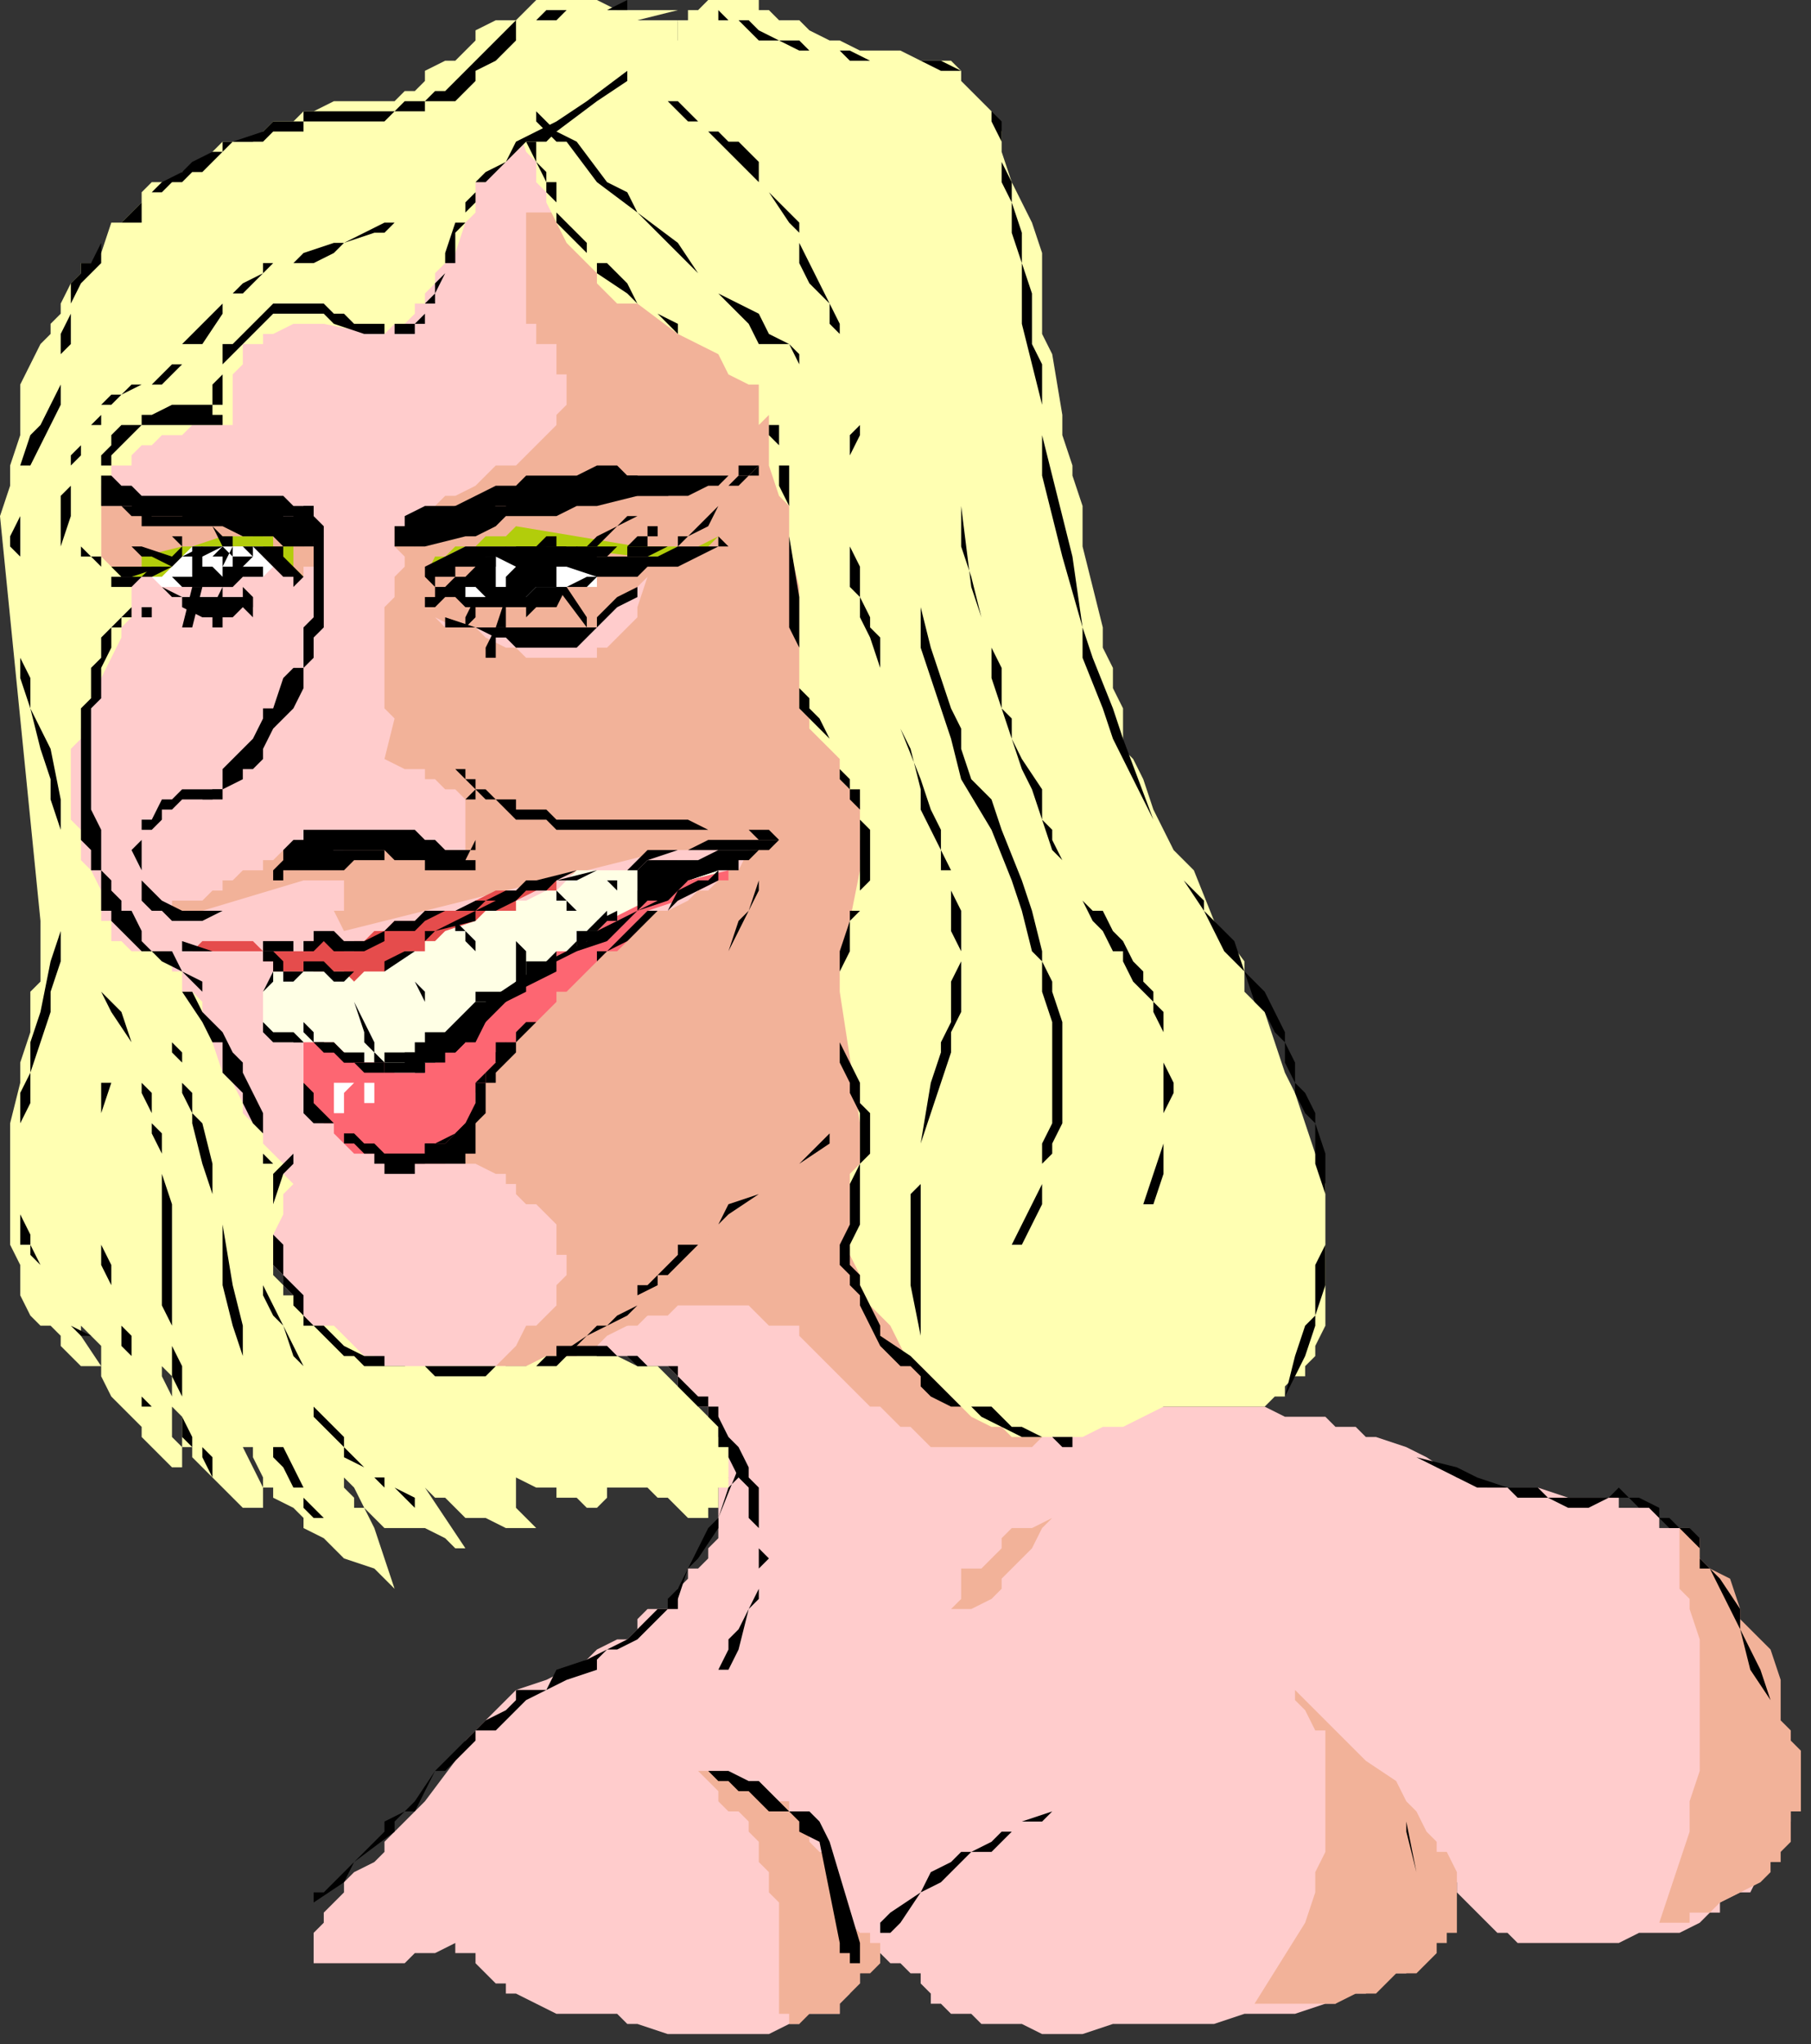 <?xml version="1.0" encoding="UTF-8" standalone="no"?>
<svg
   xmlns:dc="http://purl.org/dc/elements/1.1/"
   xmlns:cc="http://creativecommons.org/ns#"
   xmlns:rdf="http://www.w3.org/1999/02/22-rdf-syntax-ns#"
   xmlns:svg="http://www.w3.org/2000/svg"
   xmlns="http://www.w3.org/2000/svg"
   xmlns:sodipodi="http://sodipodi.sourceforge.net/DTD/sodipodi-0.dtd"
   xmlns:inkscape="http://www.inkscape.org/namespaces/inkscape"
   version="1.0"
   width="47.36mm"
   height="53.446mm"
   id="svg193"
   sodipodi:docname="CWOMN114.WMF">
  <rect width="100%" height="100%" fill="#333333" stroke="none"/>
  <sodipodi:namedview
     pagecolor="#ffffff"
     bordercolor="#666666"
     borderopacity="1"
     objecttolerance="10"
     gridtolerance="10"
     guidetolerance="10"
     inkscape:pageopacity="0"
     inkscape:pageshadow="2"
     inkscape:window-width="640"
     inkscape:window-height="480"
     id="namedview195" />
  <defs
     id="defs3">
    <pattern
       id="WMFhbasepattern"
       patternUnits="userSpaceOnUse"
       width="6"
       height="6"
       x="0"
       y="0" />
  </defs>
  <path
     style="fill:#ffcccc;fill-rule:evenodd;fill-opacity:1;stroke:none;"
     d="  M 55,132   L 55,132   L 56,133   L 58,133   L 59,133   L 59,133   L 61,134   L 62,134   L 63,134   L 64,135   L 66,135   L 66,135   L 67,136   L 67,137   L 68,137   L 68,138   L 69,138   L 69,139   L 70,139   L 70,140   L 71,140   L 71,141   L 71,142   L 71,143   L 71,143   L 71,144   L 71,145   L 71,146   L 72,146   L 71,147   L 71,148   L 71,149   L 71,151   L 71,151   L 71,152   L 70,153   L 70,154   L 69,155   L 68,155   L 68,156   L 67,157   L 67,157   L 67,158   L 66,159   L 64,159   L 63,160   L 63,161   L 62,162   L 61,162   L 59,163   L 58,164   L 54,166   L 51,167   L 50,168   L 49,169   L 48,170   L 47,171   L 47,171   L 46,172   L 45,174   L 42,178   L 41,179   L 40,180   L 39,181   L 38,182   L 38,183   L 37,184   L 35,185   L 34,186   L 34,187   L 34,187   L 33,188   L 32,189   L 32,190   L 31,191   L 31,191   L 31,192   L 31,193   L 31,194   L 33,194   L 34,194   L 38,194   L 38,194   L 39,194   L 40,194   L 41,193   L 42,193   L 42,193   L 43,193   L 45,192   L 45,193   L 46,193   L 46,193   L 47,193   L 47,194   L 47,194   L 48,195   L 48,195   L 49,196   L 49,196   L 50,196   L 50,197   L 51,197   L 51,197   L 53,198   L 55,199   L 58,199   L 61,199   L 62,200   L 63,200   L 66,201   L 68,201   L 69,201   L 71,201   L 72,201   L 73,201   L 74,201   L 75,201   L 76,201   L 78,200   L 78,200   L 79,200   L 79,199   L 81,199   L 82,199   L 83,199   L 83,198   L 84,197   L 84,196   L 85,196   L 85,195   L 86,194   L 87,193   L 87,193   L 88,194   L 89,194   L 90,195   L 90,195   L 91,195   L 91,196   L 92,197   L 92,198   L 93,198   L 94,199   L 94,199   L 95,199   L 95,199   L 96,199   L 97,200   L 99,200   L 101,200   L 103,201   L 104,201   L 106,201   L 107,201   L 110,200   L 112,200   L 115,200   L 118,200   L 120,200   L 123,199   L 126,199   L 127,199   L 128,199   L 131,198   L 132,198   L 133,197   L 135,197   L 136,196   L 136,195   L 138,195   L 139,195   L 139,194   L 140,194   L 140,193   L 141,192   L 141,191   L 141,191   L 142,190   L 143,189   L 143,188   L 143,187   L 143,187   L 144,186   L 144,187   L 145,188   L 146,189   L 147,190   L 148,191   L 148,191   L 149,191   L 150,192   L 152,192   L 159,192   L 160,192   L 160,192   L 162,191   L 164,191   L 165,191   L 166,191   L 168,190   L 169,189   L 170,189   L 170,188   L 172,187   L 172,187   L 173,187   L 174,185   L 175,184   L 175,184   L 176,183   L 176,183   L 176,182   L 176,181   L 177,180   L 177,179   L 177,179   L 177,178   L 177,177   L 177,177   L 178,175   L 177,175   L 177,175   L 177,175   L 177,174   L 176,173   L 176,171   L 175,170   L 174,169   L 174,167   L 173,165   L 172,162   L 171,159   L 170,158   L 170,157   L 169,155   L 168,155   L 168,154   L 167,152   L 166,151   L 165,151   L 164,151   L 164,150   L 163,149   L 161,149   L 160,149   L 160,148   L 159,148   L 158,148   L 156,148   L 155,148   L 152,147   L 151,147   L 148,147   L 148,147   L 147,147   L 145,146   L 144,146   L 141,144   L 139,143   L 136,142   L 135,142   L 134,141   L 132,141   L 131,140   L 129,140   L 128,140   L 127,140   L 125,139   L 115,139   L 111,139   L 107,139   L 106,139   L 104,139   L 103,139   L 101,139   L 100,139   L 99,139   L 97,138   L 96,137   L 95,137   L 94,136   L 93,135   L 92,135   L 91,134   L 91,134   L 91,133   L 90,132   L 90,131   L 90,131   L 89,130   L 89,129   L 89,128   L 89,127   L 88,125   L 88,123   L 87,121   L 87,119   L 87,117   L 87,116   L 87,115   L 87,115   L 86,115   L 86,114   L 86,114   L 85,113   L 85,113   L 84,113   L 84,113   L 84,112   L 83,113   L 83,113   L 82,113   L 81,113   L 80,114   L 79,114   L 78,115   L 76,116   L 75,117   L 75,118   L 74,118   L 72,119   L 71,120   L 70,121   L 69,122   L 65,126   L 63,127   L 63,128   L 62,129   L 60,130   L 59,131   L 58,131   L 56,131   L 55,132   L 55,132   L 55,132  z "
     id="path5" />
  <path
     style="fill:#ffcccc;fill-rule:evenodd;fill-opacity:1;stroke:none;"
     d="  M 6,73   L 6,73   L 6,76   L 6,78   L 6,82   L 6,84   L 6,86   L 7,89   L 8,91   L 8,94   L 9,96   L 10,98   L 10,100   L 11,103   L 12,104   L 13,107   L 14,108   L 15,111   L 17,115   L 18,116   L 19,119   L 20,119   L 21,120   L 22,121   L 22,122   L 23,123   L 24,123   L 25,124   L 26,124   L 26,122   L 26,122   L 26,122   L 26,123   L 26,123   L 27,123   L 27,125   L 28,126   L 28,127   L 29,128   L 29,130   L 30,130   L 30,131   L 30,131   L 31,132   L 32,133   L 33,134   L 34,134   L 34,135   L 35,135   L 37,135   L 38,135   L 39,135   L 40,135   L 42,136   L 42,136   L 42,136   L 44,136   L 47,136   L 47,136   L 48,136   L 49,136   L 50,135   L 51,135   L 51,135   L 53,135   L 54,135   L 55,134   L 56,133   L 58,132   L 59,131   L 63,130   L 65,128   L 67,127   L 70,125   L 72,123   L 75,122   L 79,119   L 79,118   L 81,117   L 82,116   L 83,115   L 84,115   L 85,114   L 85,113   L 86,113   L 87,111   L 87,111   L 88,110   L 89,109   L 90,107   L 91,106   L 91,104   L 91,103   L 92,103   L 92,102   L 93,101   L 93,100   L 93,98   L 94,97   L 95,93   L 95,85   L 95,78   L 95,74   L 95,72   L 95,70   L 94,68   L 94,66   L 93,65   L 92,62   L 91,59   L 91,58   L 90,56   L 90,54   L 89,53   L 88,51   L 87,50   L 86,46   L 84,44   L 82,41   L 80,38   L 79,36   L 76,34   L 74,31   L 72,28   L 71,27   L 71,27   L 70,26   L 69,26   L 67,25   L 67,25   L 66,24   L 65,23   L 65,22   L 63,21   L 62,19   L 61,18   L 60,18   L 59,17   L 58,16   L 57,15   L 57,15   L 56,14   L 55,14   L 55,14   L 54,14   L 53,14   L 53,14   L 52,14   L 51,14   L 51,14   L 49,14   L 49,14   L 48,15   L 47,16   L 47,17   L 46,18   L 44,18   L 43,19   L 42,20   L 42,21   L 41,22   L 39,22   L 38,22   L 38,23   L 36,24   L 34,25   L 31,26   L 26,27   L 24,28   L 22,29   L 19,30   L 18,30   L 18,31   L 16,32   L 15,33   L 14,34   L 14,34   L 13,35   L 13,36   L 12,37   L 11,38   L 10,40   L 10,42   L 10,43   L 9,46   L 8,47   L 8,50   L 7,52   L 7,54   L 6,56   L 6,58   L 6,61   L 6,63   L 6,66   L 6,68   L 6,70   L 6,73  z "
     id="path7" />
  <path
     style="fill:#f2b299;fill-rule:evenodd;fill-opacity:1;stroke:none;"
     d="  M 52,21   L 52,21   L 52,30   L 52,31   L 52,32   L 53,32   L 53,33   L 53,34   L 54,34   L 55,34   L 55,35   L 55,36   L 55,37   L 56,37   L 56,38   L 56,38   L 56,38   L 56,39   L 56,40   L 56,40   L 55,41   L 55,41   L 55,42   L 55,42   L 55,42   L 54,43   L 53,44   L 52,45   L 51,46   L 50,46   L 49,46   L 47,48   L 45,49   L 44,49   L 43,50   L 42,50   L 41,51   L 40,52   L 39,52   L 39,53   L 39,53   L 39,54   L 39,54   L 39,54   L 39,54   L 40,55   L 40,55   L 40,55   L 40,56   L 40,56   L 39,57   L 39,59   L 38,60   L 38,62   L 38,62   L 38,62   L 38,63   L 38,64   L 38,65   L 38,66   L 38,67   L 38,68   L 38,70   L 38,70   L 39,71   L 38,75   L 38,75   L 38,75   L 40,76   L 42,76   L 42,76   L 42,77   L 43,77   L 44,78   L 44,78   L 45,78   L 45,78   L 46,79   L 46,79   L 46,80   L 46,81   L 46,82   L 46,82   L 46,84   L 43,84   L 42,84   L 42,84   L 40,84   L 39,84   L 38,83   L 38,83   L 37,83   L 36,84   L 35,84   L 34,84   L 34,84   L 33,85   L 33,85   L 32,85   L 31,84   L 31,84   L 31,84   L 30,84   L 30,84   L 30,84   L 29,84   L 28,84   L 27,85   L 26,85   L 26,86   L 24,86   L 23,87   L 22,87   L 22,88   L 21,88   L 20,89   L 18,89   L 18,89   L 18,89   L 17,89   L 17,90   L 20,90   L 30,87   L 30,87   L 31,87   L 32,87   L 32,87   L 33,87   L 34,87   L 34,87   L 34,87   L 34,88   L 34,88   L 34,89   L 34,89   L 34,90   L 33,90   L 34,92   L 66,84   L 74,84   L 73,86   L 73,86   L 72,86   L 72,86   L 71,87   L 71,87   L 70,88   L 69,88   L 68,89   L 66,90   L 63,90   L 61,91   L 59,93   L 57,94   L 55,94   L 53,96   L 52,97   L 51,98   L 51,98   L 50,98   L 49,99   L 48,101   L 47,101   L 47,102   L 47,103   L 47,103   L 46,104   L 46,104   L 46,105   L 46,106   L 46,106   L 46,107   L 47,109   L 46,110   L 46,110   L 46,111   L 46,111   L 46,111   L 45,111   L 45,111   L 43,112   L 42,113   L 41,113   L 40,114   L 39,114   L 38,115   L 38,115   L 38,115   L 38,115   L 39,115   L 40,115   L 40,115   L 41,115   L 42,115   L 42,115   L 44,115   L 44,115   L 45,115   L 46,115   L 47,115   L 47,115   L 49,116   L 50,116   L 50,117   L 51,117   L 51,118   L 52,119   L 53,119   L 54,120   L 55,121   L 55,122   L 55,123   L 55,123   L 55,123   L 55,124   L 56,124   L 56,125   L 56,126   L 55,127   L 55,127   L 55,128   L 55,129   L 55,129   L 53,131   L 52,131   L 51,133   L 50,134   L 49,135   L 49,135   L 50,135   L 51,135   L 51,135   L 51,135   L 52,135   L 54,135   L 55,135   L 56,135   L 58,134   L 59,133   L 60,132   L 62,131   L 64,130   L 67,128   L 68,127   L 71,126   L 76,123   L 79,121   L 81,119   L 83,119   L 83,117   L 85,116   L 86,115   L 87,114   L 88,113   L 89,112   L 90,111   L 91,110   L 91,108   L 91,107   L 92,105   L 93,103   L 93,102   L 94,100   L 94,98   L 95,96   L 95,94   L 95,92   L 95,90   L 95,86   L 95,82   L 95,81   L 95,79   L 95,77   L 95,75   L 95,73   L 95,70   L 94,68   L 94,66   L 93,64   L 92,62   L 92,60   L 91,58   L 91,56   L 91,54   L 90,53   L 89,52   L 89,51   L 88,50   L 87,49   L 86,47   L 85,46   L 83,44   L 83,42   L 81,42   L 79,40   L 78,38   L 78,38   L 77,37   L 75,35   L 74,34   L 71,30   L 70,29   L 69,27   L 68,26   L 67,26   L 66,25   L 65,24   L 64,24   L 63,23   L 62,22   L 61,22   L 60,22   L 59,22   L 58,22   L 56,21   L 55,21   L 54,21   L 52,21  z "
     id="path9" />
  <path
     style="fill:#f2b299;fill-rule:evenodd;fill-opacity:1;stroke:none;"
     d="  M 30,54   L 30,54   L 30,54   L 30,54   L 30,53   L 29,52   L 28,52   L 28,52   L 27,51   L 27,51   L 26,51   L 25,50   L 22,50   L 10,50   L 10,55   L 10,55   L 11,56   L 11,56   L 12,56   L 13,56   L 13,56   L 14,56   L 14,56   L 15,56   L 16,56   L 18,55   L 18,55   L 20,55   L 21,54   L 22,54   L 22,54   L 22,54   L 23,54   L 24,54   L 25,54   L 25,54   L 26,54   L 26,54   L 26,55   L 27,55   L 29,56   L 29,57   L 30,57   L 30,57   L 30,57   L 30,56   L 30,56   L 31,56   L 31,55   L 31,55   L 31,55   L 31,54   L 31,54   L 30,54  z "
     id="path11" />
  <path
     style="fill:#b2cd0b;fill-rule:evenodd;fill-opacity:1;stroke:none;"
     d="  M 26,52   L 26,52   L 25,53   L 23,53   L 22,53   L 22,53   L 19,54   L 18,54   L 14,55   L 14,56   L 12,56   L 10,56   L 12,57   L 12,58   L 12,58   L 12,57   L 12,57   L 13,57   L 14,57   L 14,57   L 14,57   L 15,57   L 16,57   L 17,56   L 17,56   L 18,55   L 19,55   L 21,54   L 22,54   L 22,54   L 22,54   L 23,54   L 24,54   L 25,54   L 25,54   L 26,54   L 26,54   L 26,54   L 26,54   L 27,55   L 28,55   L 28,56   L 30,57   L 29,56   L 29,55   L 29,54   L 28,54   L 27,54   L 27,53   L 27,53   L 26,53   L 26,53   L 26,53   L 26,52  z "
     id="path13" />
  <path
     style="fill:#b2cd0b;fill-rule:evenodd;fill-opacity:1;stroke:none;"
     d="  M 42,57   L 42,57   L 42,57   L 43,56   L 44,56   L 44,55   L 45,54   L 47,54   L 47,54   L 47,54   L 48,53   L 48,53   L 50,53   L 51,52   L 63,54   L 65,54   L 67,54   L 67,54   L 69,54   L 71,53   L 70,54   L 69,54   L 68,54   L 67,54   L 67,55   L 66,55   L 65,55   L 64,55   L 63,55   L 55,54   L 48,54   L 47,54   L 46,54   L 44,55   L 43,55   L 42,57  z "
     id="path15" />
  <path
     style="fill:#ffcccc;fill-rule:evenodd;fill-opacity:1;stroke:none;"
     d="  M 43,61   L 43,61   L 45,62   L 47,62   L 48,63   L 50,64   L 51,64   L 52,65   L 53,65   L 54,65   L 55,65   L 55,65   L 57,65   L 58,65   L 58,65   L 59,65   L 59,65   L 59,64   L 60,64   L 61,63   L 61,63   L 62,62   L 62,62   L 63,61   L 63,60   L 63,60   L 64,57   L 62,59   L 61,60   L 59,61   L 59,62   L 58,62   L 57,62   L 56,62   L 55,62   L 55,62   L 54,63   L 53,63   L 51,63   L 51,62   L 48,62   L 47,62   L 46,62   L 44,62   L 43,61  z "
     id="path17" />
  <path
     style="fill:#ffffe5;fill-rule:evenodd;fill-opacity:1;stroke:none;"
     d="  M 27,95   L 27,95   L 34,95   L 34,95   L 35,95   L 36,94   L 36,94   L 38,94   L 39,94   L 40,93   L 41,93   L 42,92   L 43,91   L 44,90   L 46,90   L 48,90   L 50,90   L 51,89   L 52,89   L 54,88   L 55,88   L 56,87   L 57,86   L 59,86   L 59,86   L 61,86   L 63,86   L 65,86   L 67,85   L 68,85   L 69,85   L 70,85   L 71,85   L 71,85   L 71,86   L 71,86   L 71,86   L 71,86   L 70,87   L 70,87   L 69,87   L 68,88   L 67,89   L 65,89   L 64,90   L 63,90   L 62,90   L 61,91   L 59,93   L 56,94   L 55,95   L 54,96   L 51,98   L 49,99   L 48,100   L 47,100   L 45,102   L 44,103   L 43,103   L 43,104   L 42,104   L 42,104   L 42,105   L 42,105   L 42,105   L 41,106   L 40,106   L 39,106   L 38,106   L 38,105   L 36,105   L 35,105   L 34,104   L 33,104   L 31,103   L 30,103   L 29,103   L 28,103   L 28,103   L 27,103   L 27,102   L 27,102   L 26,102   L 26,102   L 26,101   L 26,101   L 26,101   L 26,101   L 26,100   L 26,99   L 26,98   L 26,98   L 27,96   L 27,95   L 27,94   L 27,95  z "
     id="path19" />
  <path
     style="fill:#e54c4c;fill-rule:evenodd;fill-opacity:1;stroke:none;"
     d="  M 19,94   L 19,94   L 21,94   L 22,94   L 23,94   L 24,94   L 25,94   L 26,94   L 26,94   L 26,94   L 26,94   L 26,95   L 27,95   L 27,96   L 27,96   L 28,96   L 28,96   L 28,96   L 29,96   L 29,96   L 29,96   L 30,96   L 30,96   L 30,96   L 30,95   L 31,96   L 32,96   L 33,96   L 34,96   L 34,96   L 35,97   L 36,96   L 37,96   L 37,96   L 38,96   L 38,96   L 38,96   L 39,95   L 40,94   L 41,94   L 42,94   L 42,94   L 42,93   L 43,93   L 44,92   L 47,91   L 48,90   L 51,90   L 51,89   L 53,88   L 54,88   L 55,88   L 55,87   L 55,87   L 56,87   L 55,87   L 54,87   L 53,87   L 51,88   L 51,88   L 49,88   L 47,89   L 46,90   L 44,90   L 43,90   L 42,91   L 40,91   L 39,91   L 38,92   L 38,92   L 37,92   L 36,93   L 35,93   L 35,94   L 34,94   L 34,94   L 34,94   L 34,93   L 33,93   L 33,93   L 33,93   L 32,93   L 32,93   L 31,93   L 31,93   L 31,93   L 30,93   L 30,94   L 30,94   L 30,94   L 30,94   L 30,94   L 30,94   L 28,94   L 27,94   L 26,94   L 25,93   L 20,93   L 19,94  z "
     id="path21" />
  <path
     style="fill:#fd6672;fill-rule:evenodd;fill-opacity:1;stroke:none;"
     d="  M 28,103   L 28,103   L 29,103   L 29,103   L 29,103   L 30,103   L 30,104   L 30,104   L 30,105   L 30,107   L 30,107   L 30,108   L 31,109   L 31,110   L 31,110   L 32,111   L 32,111   L 33,111   L 33,112   L 34,113   L 34,113   L 35,114   L 36,114   L 37,114   L 38,115   L 38,115   L 38,115   L 39,115   L 40,115   L 42,115   L 42,115   L 42,115   L 43,115   L 43,115   L 44,115   L 44,114   L 44,114   L 45,114   L 46,113   L 46,112   L 47,111   L 47,111   L 47,110   L 47,108   L 48,107   L 49,106   L 49,105   L 50,104   L 50,104   L 51,103   L 51,103   L 51,102   L 53,101   L 54,100   L 55,99   L 55,98   L 56,98   L 57,97   L 58,96   L 59,95   L 59,95   L 60,94   L 61,94   L 62,93   L 63,92   L 63,91   L 63,91   L 64,90   L 64,90   L 67,89   L 67,89   L 68,88   L 69,88   L 71,87   L 71,87   L 71,87   L 72,87   L 72,86   L 72,86   L 73,86   L 73,86   L 72,86   L 68,87   L 66,88   L 64,89   L 62,90   L 60,91   L 59,92   L 58,93   L 57,94   L 57,94   L 55,94   L 55,95   L 52,97   L 50,98   L 50,98   L 49,99   L 48,100   L 48,100   L 47,101   L 47,102   L 46,103   L 45,103   L 44,104   L 43,105   L 43,105   L 42,105   L 42,106   L 42,106   L 41,106   L 40,106   L 39,106   L 38,105   L 38,105   L 37,105   L 36,105   L 34,104   L 33,103   L 31,103   L 31,103   L 30,103   L 30,103   L 29,103   L 28,103  z "
     id="path23" />
  <path
     style="fill:#000000;fill-rule:evenodd;fill-opacity:1;stroke:none;"
     d="  M 37,104   L 37,104   L 37,105   L 38,105   L 38,105   L 38,106   L 38,106   L 39,106   L 40,106   L 40,106   L 41,106   L 42,106   L 42,106   L 42,105   L 43,105   L 44,104   L 45,104   L 46,103   L 46,103   L 47,102   L 48,101   L 48,100   L 49,99   L 50,99   L 51,98   L 49,99   L 48,99   L 47,99   L 47,99   L 47,99   L 47,98   L 47,99   L 47,99   L 46,100   L 46,100   L 45,101   L 45,101   L 44,102   L 44,102   L 43,102   L 42,102   L 42,102   L 42,102   L 42,103   L 42,103   L 42,103   L 42,103   L 41,104   L 41,104   L 41,104   L 40,104   L 40,105   L 40,105   L 39,105   L 38,105   L 38,105   L 37,104  z "
     id="path25" />
  <path
     style="fill:#000000;fill-rule:evenodd;fill-opacity:1;stroke:none;"
     d="  M 52,98   L 52,98   L 52,97   L 52,96   L 52,96   L 52,95   L 55,95   L 53,96   L 52,97   L 52,97   L 52,98  z "
     id="path27" />
  <path
     style="fill:#000000;fill-rule:evenodd;fill-opacity:1;stroke:none;"
     d="  M 57,94   L 57,94   L 57,92   L 57,92   L 58,92   L 59,92   L 59,91   L 61,90   L 62,90   L 62,90   L 63,90   L 63,89   L 63,89   L 63,89   L 63,88   L 63,88   L 63,87   L 63,87   L 63,86   L 63,86   L 62,86   L 63,86   L 63,86   L 63,86   L 64,85   L 64,85   L 67,85   L 69,85   L 71,84   L 72,84   L 73,84   L 74,84   L 75,84   L 75,84   L 75,84   L 74,85   L 74,85   L 74,85   L 73,85   L 73,86   L 72,86   L 71,86   L 68,87   L 67,88   L 67,88   L 67,88   L 66,89   L 65,89   L 64,89   L 63,90   L 62,90   L 61,90   L 61,91   L 60,91   L 59,92   L 59,92   L 59,93   L 58,93   L 57,94   L 57,94  z "
     id="path29" />
  <path
     style="fill:#f2b299;fill-rule:evenodd;fill-opacity:1;stroke:none;"
     d="  M 59,132   L 59,132   L 61,131   L 62,131   L 63,131   L 64,130   L 65,130   L 66,130   L 67,129   L 68,129   L 69,129   L 71,129   L 71,129   L 72,129   L 74,129   L 75,130   L 75,130   L 76,131   L 77,131   L 78,131   L 79,131   L 79,132   L 81,134   L 81,134   L 82,135   L 83,136   L 84,137   L 86,139   L 87,139   L 88,140   L 89,141   L 90,141   L 91,142   L 91,142   L 92,143   L 93,143   L 95,143   L 95,143   L 97,143   L 98,143   L 99,143   L 99,143   L 100,143   L 102,143   L 103,142   L 103,142   L 105,141   L 106,141   L 107,140   L 107,140   L 108,139   L 109,139   L 110,139   L 111,138   L 111,137   L 109,137   L 107,137   L 107,136   L 106,136   L 104,135   L 103,135   L 101,135   L 100,134   L 99,133   L 98,132   L 98,132   L 97,131   L 96,131   L 96,131   L 95,130   L 95,129   L 94,128   L 93,127   L 92,125   L 91,123   L 90,121   L 89,119   L 89,118   L 88,118   L 87,117   L 87,116   L 87,116   L 87,115   L 87,115   L 86,115   L 85,115   L 84,114   L 84,114   L 84,114   L 83,114   L 83,114   L 83,114   L 83,114   L 83,114   L 82,114   L 82,114   L 82,115   L 82,115   L 81,115   L 80,116   L 80,116   L 80,117   L 79,118   L 79,118   L 79,119   L 78,119   L 76,120   L 75,121   L 73,122   L 72,123   L 71,123   L 70,124   L 69,125   L 67,126   L 66,127   L 64,127   L 63,128   L 63,129   L 62,129   L 61,130   L 60,131   L 60,131   L 60,131   L 59,132  z "
     id="path31" />
  <path
     style="fill:#f2b299;fill-rule:evenodd;fill-opacity:1;stroke:none;"
     d="  M 69,175   L 69,175   L 71,177   L 71,177   L 71,178   L 71,178   L 72,179   L 73,179   L 74,180   L 74,181   L 75,182   L 75,183   L 75,184   L 76,185   L 76,186   L 76,187   L 77,188   L 77,189   L 77,190   L 77,191   L 77,192   L 77,194   L 77,195   L 77,196   L 77,197   L 77,198   L 77,199   L 77,199   L 78,199   L 78,200   L 78,200   L 78,200   L 79,200   L 79,200   L 79,200   L 79,200   L 80,199   L 81,199   L 82,199   L 83,199   L 83,198   L 83,198   L 85,196   L 85,195   L 86,195   L 86,195   L 87,194   L 87,194   L 87,193   L 87,193   L 87,193   L 87,192   L 87,192   L 86,192   L 86,191   L 85,191   L 85,191   L 84,190   L 84,190   L 83,190   L 83,189   L 83,189   L 83,186   L 82,183   L 81,183   L 80,182   L 80,180   L 79,179   L 79,179   L 79,179   L 78,179   L 78,178   L 77,178   L 76,177   L 75,176   L 74,176   L 73,176   L 72,175   L 71,175   L 69,175  z "
     id="path33" />
  <path
     style="fill:#f2b299;fill-rule:evenodd;fill-opacity:1;stroke:none;"
     d="  M 128,167   L 128,167   L 128,168   L 129,169   L 130,171   L 130,171   L 131,171   L 131,173   L 131,174   L 131,175   L 131,175   L 131,176   L 131,177   L 131,178   L 131,179   L 131,180   L 131,181   L 131,183   L 131,183   L 130,185   L 130,187   L 129,190   L 124,198   L 125,198   L 127,198   L 128,198   L 130,198   L 132,198   L 134,197   L 135,197   L 136,197   L 137,196   L 138,195   L 139,195   L 140,195   L 141,194   L 141,194   L 142,193   L 142,192   L 143,192   L 143,191   L 144,191   L 144,190   L 144,189   L 144,188   L 144,187   L 144,187   L 144,187   L 144,186   L 144,185   L 143,183   L 142,183   L 142,182   L 141,181   L 140,179   L 140,179   L 139,178   L 138,176   L 135,174   L 132,171   L 130,169   L 128,167  z "
     id="path35" />
  <path
     style="fill:#f2b299;fill-rule:evenodd;fill-opacity:1;stroke:none;"
     d="  M 166,151   L 166,151   L 166,152   L 166,153   L 166,155   L 166,155   L 166,157   L 167,158   L 167,159   L 168,162   L 168,163   L 168,164   L 168,165   L 168,167   L 168,167   L 168,169   L 168,171   L 168,172   L 168,174   L 168,175   L 167,178   L 167,181   L 164,190   L 165,190   L 166,190   L 167,190   L 167,189   L 168,189   L 169,189   L 170,188   L 172,187   L 172,187   L 174,186   L 175,185   L 175,184   L 176,184   L 176,183   L 176,183   L 176,183   L 177,182   L 177,181   L 177,180   L 177,179   L 178,179   L 178,179   L 178,178   L 178,177   L 178,176   L 178,175   L 178,174   L 178,173   L 177,172   L 177,171   L 176,170   L 176,167   L 176,166   L 175,163   L 174,162   L 173,161   L 172,160   L 172,159   L 171,156   L 169,155   L 168,154   L 168,153   L 168,152   L 167,152   L 167,151   L 166,151  z "
     id="path37" />
  <path
     style="fill:#f2b299;fill-rule:evenodd;fill-opacity:1;stroke:none;"
     d="  M 106,148   L 106,148   L 104,150   L 102,151   L 100,151   L 99,152   L 99,153   L 98,154   L 97,155   L 96,155   L 95,155   L 95,157   L 95,158   L 94,159   L 94,159   L 95,159   L 95,159   L 95,159   L 96,159   L 98,158   L 99,157   L 99,156   L 100,155   L 100,155   L 102,153   L 103,151   L 104,150   L 105,149   L 106,148  z "
     id="path39" />
  <path
     style="fill:#ffffb2;fill-rule:evenodd;fill-opacity:1;stroke:none;"
     d="  M 67,1   L 67,1   L 64,1   L 61,1   L 59,0   L 57,0   L 56,0   L 55,0   L 55,0   L 54,0   L 53,0   L 52,1   L 52,1   L 51,2   L 50,2   L 49,2   L 47,3   L 47,4   L 46,5   L 45,6   L 44,6   L 42,7   L 42,8   L 41,9   L 40,9   L 39,10   L 38,10   L 38,10   L 36,10   L 34,10   L 33,10   L 31,11   L 30,11   L 29,12   L 27,12   L 26,13   L 25,14   L 23,14   L 22,14   L 21,15   L 20,16   L 18,17   L 18,17   L 17,18   L 15,18   L 14,19   L 14,20   L 13,21   L 12,22   L 11,22   L 10,25   L 9,26   L 8,26   L 8,27   L 7,28   L 6,30   L 6,31   L 5,32   L 5,33   L 4,34   L 3,36   L 2,38   L 2,41   L 2,43   L 1,46   L 1,48   L 0,51   L 4,91   L 4,94   L 4,95   L 4,97   L 3,98   L 3,102   L 2,105   L 2,107   L 1,111   L 1,112   L 1,114   L 1,115   L 1,117   L 1,119   L 1,121   L 1,123   L 1,123   L 2,125   L 2,127   L 2,127   L 2,128   L 2,128   L 3,130   L 4,131   L 5,131   L 6,132   L 6,133   L 7,134   L 8,135   L 10,135   L 8,132   L 8,127   L 8,129   L 8,131   L 9,132   L 10,133   L 10,135   L 10,136   L 11,138   L 12,139   L 13,140   L 14,141   L 14,142   L 15,143   L 16,144   L 16,144   L 17,145   L 18,145   L 18,146   L 18,146   L 19,146   L 18,146   L 18,145   L 18,144   L 18,143   L 17,142   L 17,140   L 17,139   L 17,136   L 16,135   L 16,133   L 16,135   L 16,136   L 17,138   L 17,139   L 18,140   L 18,141   L 18,143   L 19,143   L 19,144   L 20,145   L 21,146   L 22,147   L 22,147   L 23,148   L 24,149   L 26,149   L 26,150   L 26,148   L 26,147   L 25,145   L 24,143   L 24,143   L 24,141   L 24,139   L 24,140   L 24,141   L 24,142   L 24,143   L 25,143   L 25,144   L 26,146   L 26,147   L 27,147   L 27,148   L 29,149   L 30,150   L 30,151   L 32,152   L 34,154   L 37,155   L 38,156   L 39,157   L 37,151   L 35,147   L 34,146   L 34,144   L 34,145   L 34,146   L 34,146   L 34,147   L 34,147   L 35,148   L 35,148   L 35,149   L 36,149   L 36,149   L 37,150   L 38,151   L 39,151   L 40,151   L 42,151   L 44,152   L 45,153   L 46,153   L 42,147   L 43,148   L 43,148   L 44,148   L 45,149   L 46,150   L 47,150   L 48,150   L 50,151   L 51,151   L 53,151   L 52,150   L 51,149   L 51,147   L 51,146   L 53,147   L 55,147   L 55,148   L 56,148   L 57,148   L 58,149   L 59,149   L 59,149   L 59,149   L 59,149   L 60,148   L 60,148   L 60,148   L 60,147   L 60,147   L 60,147   L 60,147   L 60,147   L 60,147   L 60,147   L 61,147   L 61,147   L 63,147   L 63,147   L 63,147   L 64,147   L 64,147   L 65,148   L 66,148   L 67,149   L 68,150   L 68,150   L 69,150   L 69,150   L 70,150   L 70,150   L 70,149   L 71,149   L 71,149   L 71,148   L 71,147   L 72,147   L 72,147   L 72,146   L 72,146   L 72,145   L 72,144   L 72,144   L 72,143   L 72,143   L 71,142   L 71,142   L 71,141   L 70,140   L 69,139   L 68,138   L 67,137   L 66,136   L 65,135   L 63,135   L 63,135   L 61,134   L 61,134   L 60,134   L 59,134   L 59,134   L 58,133   L 57,134   L 57,134   L 56,134   L 55,134   L 54,134   L 52,135   L 51,135   L 51,135   L 50,135   L 49,135   L 48,135   L 47,135   L 47,135   L 45,135   L 43,135   L 42,135   L 40,135   L 39,135   L 38,135   L 37,134   L 36,134   L 35,133   L 34,132   L 33,131   L 32,131   L 31,131   L 30,130   L 30,130   L 30,129   L 29,128   L 28,128   L 28,127   L 28,127   L 27,126   L 27,126   L 27,126   L 27,125   L 27,124   L 27,123   L 27,123   L 27,122   L 28,120   L 28,119   L 28,118   L 28,118   L 29,117   L 28,116   L 28,116   L 28,115   L 28,115   L 27,114   L 26,113   L 26,112   L 25,111   L 25,111   L 24,110   L 24,110   L 24,109   L 23,107   L 22,106   L 21,103   L 20,100   L 20,99   L 19,98   L 19,98   L 18,98   L 18,97   L 18,96   L 17,96   L 17,95   L 16,95   L 16,94   L 15,94   L 14,94   L 13,94   L 12,93   L 12,93   L 11,93   L 11,92   L 11,91   L 10,91   L 10,90   L 10,88   L 9,86   L 9,86   L 8,85   L 8,82   L 7,81   L 7,78   L 7,77   L 7,75   L 7,74   L 8,73   L 8,72   L 9,70   L 9,70   L 10,67   L 11,65   L 12,63   L 12,62   L 13,61   L 13,60   L 13,59   L 13,58   L 13,58   L 13,58   L 12,58   L 12,57   L 11,56   L 10,55   L 10,54   L 10,54   L 10,54   L 10,53   L 10,53   L 10,52   L 10,51   L 10,50   L 10,50   L 10,50   L 10,49   L 10,48   L 10,48   L 11,47   L 11,46   L 12,46   L 12,46   L 13,46   L 13,45   L 14,44   L 15,44   L 16,43   L 17,43   L 18,43   L 19,42   L 21,42   L 22,42   L 23,42   L 23,42   L 23,40   L 23,39   L 23,38   L 23,38   L 23,37   L 23,37   L 24,36   L 24,35   L 24,34   L 25,34   L 26,34   L 26,34   L 26,33   L 27,33   L 29,32   L 30,32   L 32,32   L 37,33   L 38,33   L 38,33   L 38,33   L 39,32   L 40,32   L 41,31   L 41,30   L 42,30   L 42,30   L 42,29   L 43,28   L 43,27   L 44,26   L 45,25   L 46,22   L 47,21   L 47,19   L 47,18   L 47,18   L 48,18   L 48,17   L 49,17   L 50,16   L 51,15   L 51,15   L 51,15   L 52,14   L 53,14   L 53,14   L 54,13   L 55,12   L 55,11   L 55,11   L 56,10   L 56,10   L 57,10   L 58,9   L 58,9   L 59,9   L 60,8   L 62,7   L 63,7   L 64,6   L 65,6   L 65,6   L 66,6   L 66,6   L 66,5   L 66,5   L 67,4   L 67,3   L 67,2   L 67,2   L 67,2   L 67,2   L 67,2   L 66,2   L 66,2   L 66,2   L 65,2   L 65,2   L 64,2   L 64,2   L 63,2   L 67,1  z "
     id="path41" />
  <path
     style="fill:#ffffb2;fill-rule:evenodd;fill-opacity:1;stroke:none;"
     d="  M 51,12   L 51,12   L 52,15   L 53,16   L 53,18   L 54,19   L 54,20   L 55,22   L 55,22   L 56,24   L 57,25   L 58,26   L 59,27   L 59,28   L 59,28   L 60,29   L 61,30   L 63,30   L 67,33   L 71,35   L 72,37   L 74,38   L 74,38   L 75,38   L 75,38   L 75,38   L 75,38   L 75,39   L 75,39   L 75,39   L 75,40   L 75,40   L 75,42   L 76,42   L 76,42   L 76,41   L 75,42   L 75,42   L 75,42   L 76,42   L 76,44   L 76,46   L 77,49   L 78,50   L 78,50   L 78,50   L 78,53   L 78,54   L 79,58   L 79,62   L 79,63   L 79,66   L 79,66   L 79,67   L 79,69   L 79,70   L 80,71   L 80,72   L 81,73   L 82,74   L 83,75   L 83,76   L 83,77   L 84,78   L 84,78   L 85,79   L 85,79   L 85,81   L 85,82   L 85,82   L 85,82   L 85,83   L 86,84   L 85,85   L 85,86   L 84,91   L 83,96   L 83,98   L 85,111   L 85,111   L 85,113   L 85,114   L 85,115   L 85,115   L 84,116   L 84,118   L 84,119   L 84,121   L 84,122   L 84,123   L 84,123   L 84,124   L 85,126   L 85,127   L 85,127   L 86,129   L 87,130   L 88,131   L 89,133   L 90,135   L 91,135   L 93,137   L 94,138   L 95,139   L 95,139   L 96,140   L 98,141   L 99,141   L 99,141   L 100,142   L 101,142   L 101,142   L 102,142   L 103,142   L 104,142   L 105,142   L 107,142   L 107,142   L 109,141   L 111,141   L 115,139   L 118,139   L 119,139   L 120,139   L 122,139   L 123,139   L 124,139   L 125,139   L 126,138   L 127,138   L 127,138   L 127,137   L 127,137   L 128,136   L 128,136   L 129,136   L 129,135   L 130,134   L 130,133   L 131,131   L 131,128   L 131,117   L 130,114   L 129,111   L 128,108   L 127,106   L 126,103   L 125,100   L 123,98   L 123,95   L 120,91   L 118,86   L 116,84   L 115,82   L 114,80   L 113,77   L 112,75   L 111,74   L 111,72   L 111,70   L 110,68   L 110,66   L 109,64   L 109,62   L 108,58   L 107,54   L 107,50   L 106,47   L 106,46   L 105,43   L 105,41   L 104,35   L 103,33   L 103,30   L 103,27   L 103,25   L 102,22   L 101,20   L 100,18   L 99,15   L 99,14   L 99,13   L 98,11   L 97,10   L 97,10   L 96,9   L 95,8   L 95,7   L 95,7   L 94,6   L 94,6   L 93,6   L 92,6   L 92,6   L 91,6   L 91,6   L 89,5   L 86,5   L 85,5   L 83,4   L 83,4   L 82,4   L 80,3   L 79,2   L 77,2   L 76,1   L 75,1   L 75,0   L 74,0   L 72,0   L 71,0   L 71,0   L 70,0   L 70,0   L 69,1   L 69,1   L 68,1   L 68,2   L 67,2   L 67,2   L 67,3   L 67,3   L 67,4   L 66,4   L 65,5   L 63,5   L 63,6   L 62,6   L 59,6   L 59,6   L 58,7   L 57,7   L 56,7   L 55,8   L 55,9   L 54,9   L 54,10   L 53,11   L 52,12   L 52,14   L 51,12  z "
     id="path43" />
  <path
     style="fill:#ffffff;fill-rule:evenodd;fill-opacity:1;stroke:none;"
     d="  M 33,108   L 33,108   L 33,110   L 33,110   L 33,110   L 34,110   L 34,110   L 34,109   L 34,108   L 35,107   L 34,107   L 34,107   L 34,107   L 33,107   L 33,107   L 33,107   L 33,107   L 33,108  z "
     id="path45" />
  <path
     style="fill:#ffffff;fill-rule:evenodd;fill-opacity:1;stroke:none;"
     d="  M 35,108   L 35,108   L 35,108   L 35,108  z "
     id="path47" />
  <path
     style="fill:#ffffff;fill-rule:evenodd;fill-opacity:1;stroke:none;"
     d="  M 36,107   L 36,107   L 36,108   L 36,108   L 36,108   L 36,109   L 36,109   L 36,109   L 36,109   L 37,109   L 37,109   L 37,108   L 37,107   L 36,107  z "
     id="path49" />
  <path
     style="fill:#ffffff;fill-rule:evenodd;fill-opacity:1;stroke:none;"
     d="  M 15,57   L 15,57   L 16,57   L 17,56   L 18,55   L 19,54   L 21,54   L 22,54   L 22,54   L 22,54   L 23,54   L 23,54   L 24,54   L 25,54   L 26,54   L 26,55   L 26,55   L 27,56   L 27,56   L 26,57   L 25,57   L 23,57   L 22,58   L 21,58   L 20,58   L 18,58   L 18,58   L 17,58   L 16,58   L 15,57  z "
     id="path51" />
  <path
     style="fill:#ffffff;fill-rule:evenodd;fill-opacity:1;stroke:none;"
     d="  M 44,59   L 44,59   L 45,58   L 45,58   L 46,57   L 47,57   L 47,56   L 47,56   L 48,55   L 50,55   L 51,55   L 60,56   L 59,56   L 59,57   L 59,58   L 58,58   L 58,58   L 57,58   L 56,58   L 55,58   L 54,59   L 53,59   L 51,59   L 47,59   L 45,59   L 44,59   L 44,59  z "
     id="path53" />
  <path
     style="fill:#000000;fill-rule:evenodd;fill-opacity:1;stroke:none;"
     d="  M 42,59   L 42,59   L 42,59   L 43,59   L 43,58   L 44,58   L 44,58   L 45,57   L 46,57   L 47,56   L 47,56   L 47,56   L 48,55   L 49,55   L 50,54   L 50,54   L 50,55   L 50,55   L 50,55   L 49,55   L 49,56   L 48,56   L 48,57   L 47,58   L 47,58   L 46,58   L 46,59   L 45,59   L 44,59   L 43,60   L 42,60   L 42,60   L 42,60   L 42,60   L 42,60   L 42,60   L 42,60   L 42,60   L 42,59   L 42,59  z "
     id="path55" />
  <path
     style="fill:#000000;fill-rule:evenodd;fill-opacity:1;stroke:none;"
     d="  M 42,56   L 42,56   L 44,55   L 46,54   L 46,54   L 47,54   L 47,54   L 48,54   L 48,54   L 49,54   L 50,54   L 51,54   L 51,54   L 52,54   L 54,54   L 55,54   L 57,54   L 59,55   L 61,55   L 63,55   L 63,55   L 64,55   L 65,55   L 65,55   L 67,54   L 69,54   L 70,54   L 70,54   L 71,54   L 71,53   L 71,53   L 72,54   L 72,54   L 71,54   L 71,54   L 69,55   L 67,56   L 67,56   L 66,56   L 66,56   L 64,56   L 63,57   L 61,57   L 59,57   L 56,56   L 54,56   L 52,56   L 51,56   L 49,55   L 48,55   L 47,56   L 47,56   L 47,56   L 46,56   L 45,56   L 45,57   L 44,57   L 43,57   L 43,58   L 43,58   L 42,57   L 42,57   L 42,57   L 42,57   L 42,56   L 42,56  z "
     id="path57" />
  <path
     style="fill:#000000;fill-rule:evenodd;fill-opacity:1;stroke:none;"
     d="  M 45,59   L 45,59   L 48,59   L 51,59   L 52,59   L 52,59   L 53,58   L 55,58   L 55,58   L 56,58   L 58,57   L 59,57   L 59,56   L 60,56   L 60,56   L 60,56   L 60,56   L 60,56   L 59,57   L 58,58   L 56,58   L 55,60   L 55,60   L 54,60   L 52,60   L 51,60   L 51,60   L 50,60   L 48,60   L 47,60   L 46,60   L 45,59   L 45,59   L 45,59   L 45,59   L 45,59   L 45,59   L 45,59   L 45,59   L 45,59  z "
     id="path59" />
  <path
     style="fill:#000000;fill-rule:evenodd;fill-opacity:1;stroke:none;"
     d="  M 44,61   L 44,61   L 47,62   L 51,62   L 52,62   L 54,62   L 55,62   L 55,62   L 56,62   L 57,62   L 58,62   L 59,62   L 59,61   L 60,60   L 61,59   L 63,58   L 63,58   L 64,58   L 65,57   L 65,57   L 65,57   L 65,57   L 65,57   L 64,58   L 63,58   L 63,58   L 63,59   L 61,60   L 60,61   L 59,62   L 59,62   L 58,63   L 58,63   L 57,64   L 55,64   L 55,64   L 54,64   L 52,64   L 51,64   L 50,63   L 49,63   L 47,62   L 47,62   L 46,62   L 45,62   L 44,62   L 44,62   L 44,62   L 44,61   L 44,61   L 44,61   L 44,61   L 44,61   L 44,61  z "
     id="path61" />
  <path
     style="fill:#000000;fill-rule:evenodd;fill-opacity:1;stroke:none;"
     d="  M 40,52   L 40,52   L 40,52   L 41,52   L 41,52   L 41,52   L 42,52   L 42,52   L 43,51   L 45,50   L 47,50   L 48,50   L 50,50   L 51,49   L 53,49   L 55,49   L 55,48   L 55,48   L 57,48   L 58,48   L 59,48   L 60,48   L 61,47   L 62,47   L 63,47   L 64,48   L 66,48   L 67,48   L 70,48   L 71,48   L 71,48   L 72,48   L 73,47   L 74,47   L 75,46   L 75,46   L 75,46   L 75,46   L 76,45   L 77,44   L 78,43   L 78,43   L 78,43   L 78,43   L 77,44   L 76,45   L 75,46   L 75,46   L 75,47   L 74,47   L 73,48   L 71,48   L 70,48   L 66,49   L 63,49   L 59,50   L 58,50   L 57,50   L 55,51   L 53,51   L 51,51   L 50,51   L 49,52   L 47,53   L 46,53   L 42,54   L 42,54   L 42,54   L 41,54   L 41,54   L 39,54   L 39,54   L 39,54   L 39,54   L 39,53   L 39,53   L 39,53   L 39,52   L 39,52   L 39,52   L 39,52   L 40,52   L 40,52  z "
     id="path63" />
  <path
     style="fill:#000000;fill-rule:evenodd;fill-opacity:1;stroke:none;"
     d="  M 50,54   L 50,54   L 51,54   L 51,54   L 52,54   L 53,54   L 53,54   L 53,54   L 54,53   L 55,53   L 56,52   L 57,51   L 57,51   L 57,51   L 57,51   L 57,51   L 56,52   L 55,53   L 55,54   L 54,54   L 53,54   L 52,54   L 51,54   L 50,54   L 50,54   L 50,54   L 50,54   L 50,54  z "
     id="path65" />
  <path
     style="fill:#000000;fill-rule:evenodd;fill-opacity:1;stroke:none;"
     d="  M 53,54   L 53,54   L 54,54   L 54,54   L 55,54   L 56,54   L 58,54   L 59,53   L 59,53   L 59,53   L 61,52   L 63,51   L 63,50   L 63,51   L 63,51   L 63,51   L 62,51   L 61,52   L 60,53   L 59,54   L 59,54   L 58,54   L 57,54   L 57,54   L 56,54   L 55,55   L 54,55   L 53,54   L 53,54   L 53,54   L 53,54   L 53,54   L 53,54   L 53,54   L 53,54  z "
     id="path67" />
  <path
     style="fill:#000000;fill-rule:evenodd;fill-opacity:1;stroke:none;"
     d="  M 55,55   L 55,55   L 56,55   L 57,54   L 58,54   L 59,54   L 60,54   L 61,54   L 62,54   L 63,53   L 63,53   L 64,53   L 64,52   L 65,52   L 65,52   L 65,52   L 65,52   L 65,52   L 65,53   L 65,53   L 64,53   L 64,54   L 63,54   L 62,54   L 61,54   L 60,55   L 59,55   L 59,55   L 58,55   L 58,55   L 57,55   L 56,55   L 55,55   L 55,55   L 55,55   L 55,55   L 55,55  z "
     id="path69" />
  <path
     style="fill:#000000;fill-rule:evenodd;fill-opacity:1;stroke:none;"
     d="  M 60,55   L 60,55   L 61,55   L 62,55   L 62,54   L 63,54   L 64,54   L 66,54   L 67,54   L 67,54   L 67,53   L 68,53   L 69,52   L 71,50   L 71,50   L 71,50   L 71,50   L 71,50   L 70,52   L 68,53   L 67,54   L 67,54   L 66,54   L 64,55   L 63,55   L 63,55   L 63,55   L 62,55   L 60,55   L 60,55   L 60,55   L 60,55   L 60,55  z "
     id="path71" />
  <path
     style="fill:#000000;fill-rule:evenodd;fill-opacity:1;stroke:none;"
     d="  M 49,56   L 49,56   L 49,57   L 49,57   L 49,58   L 49,58   L 50,58   L 50,58   L 51,58   L 51,58   L 52,58   L 52,58   L 52,58   L 52,57   L 52,57   L 52,57   L 52,57   L 52,57   L 52,57   L 52,57   L 52,58   L 52,58   L 52,58   L 51,58   L 51,58   L 51,58   L 51,58   L 51,58   L 51,58   L 50,58   L 50,58   L 50,58   L 50,57   L 50,57   L 51,56   L 51,55   L 51,55   L 51,55   L 51,55   L 51,54   L 51,54   L 52,54   L 52,54   L 53,54   L 53,54   L 54,54   L 54,54   L 54,55   L 54,55   L 55,56   L 55,56   L 55,57   L 55,57   L 55,58   L 54,58   L 54,58   L 54,58   L 53,58   L 52,59   L 51,59   L 51,59   L 50,60   L 50,60   L 48,59   L 48,59   L 47,58   L 47,58   L 47,58   L 47,58   L 47,57   L 47,56   L 47,55   L 47,55   L 47,55   L 48,55   L 48,55   L 48,55   L 48,55   L 49,55   L 49,55   L 49,55   L 49,55   L 49,56   L 49,56  z "
     id="path73" />
  <path
     style="fill:#000000;fill-rule:evenodd;fill-opacity:1;stroke:none;"
     d="  M 47,60   L 47,60   L 47,61   L 46,62   L 45,63   L 45,64   L 45,64   L 45,64   L 45,64   L 45,64   L 45,63   L 46,62   L 46,61   L 47,59   L 47,59   L 47,59   L 47,59   L 47,60  z "
     id="path75" />
  <path
     style="fill:#000000;fill-rule:evenodd;fill-opacity:1;stroke:none;"
     d="  M 50,60   L 50,60   L 50,62   L 49,62   L 49,63   L 49,63   L 49,64   L 49,65   L 49,65   L 48,65   L 48,64   L 49,62   L 50,59   L 50,59   L 50,59   L 50,59   L 50,60  z "
     id="path77" />
  <path
     style="fill:#000000;fill-rule:evenodd;fill-opacity:1;stroke:none;"
     d="  M 56,58   L 56,58   L 58,61   L 58,62   L 58,62   L 58,62   L 55,58   L 55,58   L 55,58   L 55,58   L 55,58   L 55,58   L 55,58   L 55,58   L 56,58  z "
     id="path79" />
  <path
     style="fill:#000000;fill-rule:evenodd;fill-opacity:1;stroke:none;"
     d="  M 53,60   L 53,60   L 52,61   L 52,62   L 52,62   L 52,63   L 52,64   L 52,65   L 52,65   L 52,65   L 52,65   L 52,65   L 52,64   L 52,63   L 52,62   L 52,62   L 52,61   L 52,60   L 52,60   L 52,59   L 52,59   L 52,59   L 53,60   L 53,60  z "
     id="path81" />
  <path
     style="fill:#000000;fill-rule:evenodd;fill-opacity:1;stroke:none;"
     d="  M 30,54   L 30,54   L 30,54   L 30,54   L 29,54   L 28,54   L 27,53   L 26,53   L 26,53   L 26,53   L 24,53   L 22,52   L 19,52   L 17,52   L 16,52   L 15,52   L 14,52   L 14,51   L 14,51   L 13,51   L 13,51   L 12,50   L 12,50   L 11,50   L 11,50   L 10,49   L 10,48   L 10,48   L 10,48   L 10,48   L 10,47   L 10,47   L 10,47   L 10,47   L 10,48   L 10,48   L 10,49   L 11,50   L 13,50   L 13,50   L 14,50   L 14,50   L 14,50   L 15,51   L 16,51   L 18,51   L 20,50   L 22,50   L 23,50   L 25,50   L 26,50   L 27,50   L 28,51   L 30,51   L 30,52   L 30,52   L 30,52   L 31,53   L 31,53   L 31,54   L 31,54   L 31,54   L 31,54   L 31,54   L 30,54   L 30,54   L 30,54   L 30,54   L 30,54   L 30,54  z "
     id="path83" />
  <path
     style="fill:#000000;fill-rule:evenodd;fill-opacity:1;stroke:none;"
     d="  M 29,57   L 29,57   L 28,57   L 28,57   L 27,56   L 27,56   L 26,55   L 26,55   L 26,55   L 25,54   L 24,54   L 23,54   L 22,54   L 22,54   L 20,55   L 18,55   L 17,56   L 15,57   L 14,57   L 14,57   L 13,58   L 11,58   L 11,58   L 11,58   L 11,57   L 11,57   L 13,57   L 14,57   L 14,57   L 15,56   L 16,56   L 17,56   L 18,55   L 20,54   L 21,54   L 22,54   L 22,54   L 23,54   L 24,54   L 24,54   L 25,54   L 26,54   L 26,54   L 27,54   L 28,54   L 28,55   L 29,56   L 29,56   L 30,57   L 30,57   L 30,57   L 30,57   L 30,57   L 29,58   L 29,58   L 29,58   L 29,57  z "
     id="path85" />
  <path
     style="fill:#000000;fill-rule:evenodd;fill-opacity:1;stroke:none;"
     d="  M 27,56   L 27,56   L 26,56   L 26,57   L 24,57   L 23,58   L 22,58   L 22,58   L 21,58   L 20,58   L 18,58   L 17,57   L 16,57   L 15,57   L 14,57   L 14,57   L 14,57   L 14,57   L 14,57   L 16,57   L 18,57   L 22,57   L 22,56   L 24,56   L 26,56   L 26,56   L 27,56   L 27,56   L 27,56   L 27,56   L 27,56  z "
     id="path87" />
  <path
     style="fill:#000000;fill-rule:evenodd;fill-opacity:1;stroke:none;"
     d="  M 20,55   L 20,55   L 20,57   L 20,57   L 20,57   L 20,57   L 20,57   L 20,57   L 20,56   L 20,56   L 20,56   L 21,56   L 21,56   L 22,56   L 22,56   L 22,55   L 22,55   L 22,54   L 22,54   L 22,54   L 23,55   L 23,55   L 23,55   L 23,56   L 23,56   L 23,56   L 23,56   L 22,56   L 22,57   L 21,56   L 21,56   L 21,56   L 21,56   L 21,56   L 21,55   L 21,55   L 21,55   L 21,55   L 21,55   L 22,54   L 22,54   L 22,54   L 23,54   L 23,54   L 24,54   L 24,54   L 25,54   L 25,54   L 25,54   L 25,54   L 25,54   L 25,54   L 25,54   L 25,54   L 25,55   L 23,57   L 23,57   L 23,57   L 23,58   L 22,58   L 22,58   L 22,58   L 22,57   L 22,57   L 22,57   L 22,57   L 22,56   L 22,56   L 22,56   L 22,56   L 23,54   L 23,54   L 23,54   L 23,54   L 24,54   L 24,54   L 24,54   L 24,54   L 24,54   L 25,55   L 25,55   L 24,55   L 24,55   L 24,55   L 23,55   L 23,56   L 22,56   L 22,56   L 22,56   L 22,56   L 22,56   L 22,56   L 22,56   L 21,56   L 21,56   L 21,56   L 21,55   L 21,55   L 21,55   L 22,55   L 22,55   L 22,54   L 23,54   L 23,54   L 23,54   L 23,54   L 23,55   L 23,55   L 23,55   L 23,56   L 23,56   L 23,57   L 22,57   L 22,57   L 22,58   L 21,58   L 21,58   L 20,58   L 19,58   L 19,58   L 19,57   L 19,57   L 19,55   L 19,55   L 19,54   L 19,54   L 20,54   L 20,54   L 20,54   L 20,55   L 20,55  z "
     id="path89" />
  <path
     style="fill:#000000;fill-rule:evenodd;fill-opacity:1;stroke:none;"
     d="  M 16,58   L 16,58   L 18,59   L 18,59   L 20,59   L 21,59   L 23,59   L 24,59   L 24,59   L 25,59   L 26,58   L 26,58   L 26,58   L 26,58   L 26,58   L 26,58   L 25,59   L 25,60   L 24,60   L 23,61   L 23,61   L 21,61   L 20,61   L 20,61   L 18,60   L 18,59   L 17,59   L 16,58   L 16,58   L 16,58   L 16,58   L 16,58  z "
     id="path91" />
  <path
     style="fill:#000000;fill-rule:evenodd;fill-opacity:1;stroke:none;"
     d="  M 16,56   L 16,56   L 13,57   L 12,57   L 11,56   L 11,56   L 10,56   L 10,56   L 10,56   L 9,55   L 9,55   L 8,55   L 8,55   L 8,54   L 8,54   L 8,54   L 9,55   L 10,55   L 10,55   L 10,56   L 11,56   L 11,56   L 12,56   L 13,56   L 16,56   L 16,56   L 16,56   L 16,56   L 16,56  z "
     id="path93" />
  <path
     style="fill:#000000;fill-rule:evenodd;fill-opacity:1;stroke:none;"
     d="  M 18,55   L 18,55   L 17,56   L 15,55   L 14,55   L 13,54   L 13,54   L 13,54   L 13,54   L 13,54   L 13,54   L 13,54   L 14,54   L 14,54   L 17,55   L 18,54   L 18,54   L 18,54   L 18,54   L 18,54   L 18,55   L 18,55   L 18,55  z "
     id="path95" />
  <path
     style="fill:#000000;fill-rule:evenodd;fill-opacity:1;stroke:none;"
     d="  M 20,54   L 20,54   L 18,54   L 18,54   L 18,54   L 18,54   L 18,54   L 17,53   L 17,53   L 17,53   L 17,53   L 17,53   L 18,53   L 18,54   L 18,54   L 18,54   L 20,54   L 20,54   L 20,54   L 20,54   L 20,54  z "
     id="path97" />
  <path
     style="fill:#000000;fill-rule:evenodd;fill-opacity:1;stroke:none;"
     d="  M 22,54   L 22,54   L 21,52   L 21,52   L 21,52   L 21,52   L 21,52   L 21,52   L 21,52   L 22,53   L 23,53   L 23,54   L 23,54   L 23,54   L 22,54   L 22,54   L 22,54  z "
     id="path99" />
  <path
     style="fill:#000000;fill-rule:evenodd;fill-opacity:1;stroke:none;"
     d="  M 26,54   L 26,54   L 25,53   L 25,53   L 25,52   L 25,52   L 25,53   L 26,54   L 26,54   L 26,54   L 26,54   L 26,54  z "
     id="path101" />
  <path
     style="fill:#000000;fill-rule:evenodd;fill-opacity:1;stroke:none;"
     d="  M 18,58   L 18,58   L 17,58   L 16,58   L 15,59   L 15,60   L 15,61   L 15,61   L 14,61   L 14,61   L 14,60   L 15,60   L 15,59   L 16,58   L 17,58   L 18,58   L 18,58   L 18,58   L 18,58   L 18,58  z "
     id="path103" />
  <path
     style="fill:#000000;fill-rule:evenodd;fill-opacity:1;stroke:none;"
     d="  M 20,58   L 20,58   L 19,62   L 19,62   L 18,62   L 18,62   L 18,62   L 18,62   L 18,62   L 19,58   L 20,58   L 20,58   L 20,58   L 20,58   L 20,58  z "
     id="path105" />
  <path
     style="fill:#000000;fill-rule:evenodd;fill-opacity:1;stroke:none;"
     d="  M 22,58   L 22,58   L 22,58   L 22,60   L 22,60   L 22,61   L 22,61   L 22,62   L 22,62   L 22,62   L 21,62   L 21,62   L 21,61   L 21,61   L 21,60   L 21,60   L 22,58   L 22,58   L 22,58   L 22,58   L 22,58   L 22,58  z "
     id="path107" />
  <path
     style="fill:#000000;fill-rule:evenodd;fill-opacity:1;stroke:none;"
     d="  M 23,58   L 23,58   L 24,58   L 25,59   L 25,60   L 25,61   L 25,61   L 25,62   L 25,62   L 25,62   L 25,62   L 25,62   L 25,62   L 25,61   L 24,60   L 24,58   L 23,58   L 23,58   L 23,58   L 23,58   L 23,58  z "
     id="path109" />
  <path
     style="fill:#000000;fill-rule:evenodd;fill-opacity:1;stroke:none;"
     d="  M 31,51   L 31,51   L 31,51   L 31,52   L 32,53   L 32,54   L 32,54   L 32,55   L 32,57   L 32,58   L 32,59   L 32,61   L 32,62   L 31,63   L 31,65   L 30,66   L 30,67   L 30,68   L 29,70   L 29,70   L 27,72   L 26,74   L 26,75   L 26,75   L 25,76   L 24,76   L 24,77   L 22,78   L 22,78   L 21,79   L 21,79   L 21,79   L 20,79   L 20,79   L 20,79   L 20,79   L 20,79   L 20,79   L 21,78   L 22,78   L 22,77   L 22,76   L 24,74   L 25,73   L 26,71   L 26,70   L 27,70   L 28,67   L 29,66   L 30,66   L 30,64   L 30,63   L 30,62   L 31,61   L 31,59   L 31,58   L 31,57   L 31,56   L 31,55   L 31,54   L 31,53   L 30,51   L 30,51   L 30,50   L 30,50   L 30,50   L 30,50   L 31,50   L 31,51  z "
     id="path111" />
  <path
     style="fill:#000000;fill-rule:evenodd;fill-opacity:1;stroke:none;"
     d="  M 22,79   L 22,79   L 22,79   L 22,79   L 21,79   L 21,79   L 20,79   L 20,79   L 19,79   L 18,79   L 18,79   L 18,79   L 17,80   L 16,80   L 16,81   L 15,82   L 14,82   L 14,83   L 14,84   L 14,84   L 14,86   L 14,86   L 14,87   L 15,88   L 15,88   L 16,89   L 18,90   L 18,90   L 19,90   L 19,90   L 20,90   L 21,90   L 22,90   L 22,90   L 22,90   L 22,90   L 22,90   L 22,90   L 22,90   L 22,90   L 22,90   L 20,91   L 19,91   L 18,91   L 18,91   L 18,91   L 17,91   L 16,90   L 15,90   L 15,90   L 14,89   L 14,88   L 14,86   L 14,86   L 13,84   L 14,83   L 14,82   L 14,82   L 14,82   L 14,82   L 14,81   L 15,81   L 16,79   L 17,79   L 18,78   L 18,78   L 18,78   L 19,78   L 19,78   L 20,78   L 20,78   L 21,78   L 22,78   L 22,78   L 22,79   L 22,79   L 22,79   L 22,79   L 22,80   L 22,79  z "
     id="path113" />
  <path
     style="fill:#000000;fill-rule:evenodd;fill-opacity:1;stroke:none;"
     d="  M 27,86   L 27,86   L 27,86   L 28,85   L 28,84   L 28,84   L 29,83   L 30,83   L 30,82   L 30,82   L 31,82   L 32,82   L 34,82   L 35,82   L 36,82   L 38,82   L 39,82   L 41,82   L 42,83   L 43,83   L 44,84   L 45,84   L 46,84   L 46,84   L 47,84   L 47,84   L 47,84   L 47,84   L 47,85   L 47,85   L 47,85   L 46,85   L 47,83   L 47,82   L 47,81   L 47,80   L 47,80   L 47,79   L 46,79   L 46,79   L 47,78   L 47,78   L 47,79   L 47,79   L 47,79   L 47,80   L 47,81   L 47,82   L 47,83   L 47,84   L 47,85   L 47,85   L 47,86   L 47,86   L 47,86   L 45,86   L 45,86   L 44,86   L 43,86   L 42,86   L 42,86   L 42,85   L 40,85   L 39,85   L 38,84   L 36,84   L 35,84   L 34,84   L 34,84   L 33,84   L 31,85   L 31,85   L 30,85   L 30,85   L 30,85   L 30,86   L 29,86   L 29,86   L 29,86   L 28,86   L 28,86   L 28,86   L 28,87   L 28,87   L 27,87   L 27,87   L 27,87   L 27,86   L 27,86   L 27,86  z "
     id="path115" />
  <path
     style="fill:#000000;fill-rule:evenodd;fill-opacity:1;stroke:none;"
     d="  M 37,85   L 37,85   L 36,85   L 35,85   L 34,86   L 32,86   L 31,86   L 30,86   L 30,86   L 30,86   L 30,86   L 30,86   L 30,86   L 30,86   L 30,86   L 30,86   L 30,85   L 30,85   L 30,85   L 30,85   L 30,84   L 31,84   L 32,84   L 34,84   L 35,84   L 37,84   L 37,84   L 38,84   L 38,84   L 38,84   L 38,85   L 38,85   L 38,85   L 37,85  z "
     id="path117" />
  <path
     style="fill:#000000;fill-rule:evenodd;fill-opacity:1;stroke:none;"
     d="  M 18,93   L 18,93   L 21,94   L 22,94   L 23,94   L 25,94   L 25,94   L 26,94   L 26,94   L 26,94   L 27,94   L 27,94   L 28,95   L 28,95   L 28,96   L 29,96   L 29,96   L 30,96   L 30,96   L 30,95   L 30,95   L 30,95   L 31,95   L 31,95   L 32,95   L 32,95   L 32,95   L 33,96   L 33,96   L 34,96   L 34,96   L 35,96   L 37,96   L 38,96   L 38,95   L 40,94   L 41,94   L 42,93   L 42,93   L 42,92   L 43,92   L 47,90   L 47,90   L 49,89   L 51,88   L 51,88   L 52,88   L 53,87   L 54,87   L 55,87   L 55,87   L 59,86   L 61,86   L 62,86   L 63,85   L 63,85   L 64,84   L 67,84   L 68,84   L 70,83   L 71,83   L 73,83   L 74,83   L 75,83   L 76,83   L 76,83   L 77,83   L 76,84   L 76,84   L 75,84   L 73,84   L 71,84   L 70,84   L 68,84   L 67,84   L 64,85   L 63,86   L 61,86   L 59,86   L 59,86   L 57,87   L 55,87   L 54,88   L 53,88   L 52,88   L 51,89   L 49,90   L 47,90   L 47,91   L 43,92   L 42,93   L 42,93   L 41,94   L 41,94   L 38,96   L 36,96   L 35,96   L 34,97   L 34,97   L 33,97   L 33,97   L 32,96   L 32,96   L 31,96   L 31,96   L 31,96   L 31,96   L 30,96   L 30,96   L 30,96   L 30,96   L 29,97   L 29,97   L 29,97   L 28,97   L 28,96   L 27,96   L 27,95   L 26,95   L 26,94   L 26,94   L 26,94   L 24,94   L 23,94   L 22,94   L 18,94   L 18,94   L 18,94   L 18,93   L 18,93  z "
     id="path119" />
  <path
     style="fill:#000000;fill-rule:evenodd;fill-opacity:1;stroke:none;"
     d="  M 27,95   L 27,95   L 27,96   L 27,97   L 26,98   L 26,99   L 26,100   L 26,100   L 26,100   L 26,101   L 26,101   L 27,102   L 27,102   L 28,102   L 29,102   L 30,103   L 30,103   L 30,103   L 31,103   L 31,103   L 30,102   L 30,100   L 30,98   L 30,98   L 30,100   L 30,101   L 31,102   L 31,103   L 31,103   L 31,103   L 32,103   L 32,103   L 33,103   L 33,103   L 34,104   L 36,104   L 36,104   L 36,104   L 36,104   L 36,104   L 36,105   L 36,105   L 36,104   L 36,101   L 35,99   L 35,98   L 36,99   L 36,101   L 36,103   L 36,103   L 37,104   L 37,104   L 37,104   L 37,104   L 37,104   L 38,105   L 38,104   L 39,104   L 40,104   L 41,104   L 41,103   L 42,103   L 42,103   L 42,103   L 42,103   L 42,102   L 42,102   L 42,101   L 42,100   L 42,99   L 42,99   L 42,98   L 41,97   L 41,96   L 41,95   L 41,96   L 41,97   L 42,98   L 42,98   L 42,101   L 42,102   L 42,103   L 43,103   L 44,102   L 45,101   L 46,100   L 47,99   L 47,98   L 47,98   L 47,97   L 47,96   L 47,95   L 47,94   L 47,94   L 46,93   L 46,93   L 46,92   L 45,92   L 45,92   L 45,92   L 45,92   L 45,91   L 45,91   L 46,92   L 46,92   L 47,93   L 47,93   L 47,94   L 47,95   L 47,96   L 47,97   L 47,98   L 47,98   L 47,99   L 47,100   L 46,101   L 45,102   L 43,103   L 42,103   L 42,101   L 42,99   L 41,97   L 41,96   L 41,95   L 41,97   L 42,98   L 42,98   L 42,99   L 42,100   L 42,101   L 42,102   L 42,102   L 42,103   L 42,103   L 42,103   L 42,104   L 41,104   L 41,105   L 40,105   L 38,105   L 37,105   L 37,105   L 37,105   L 36,105   L 36,105   L 36,104   L 36,103   L 36,103   L 36,102   L 35,99   L 35,98   L 35,98   L 36,99   L 36,101   L 37,103   L 37,103   L 37,104   L 37,104   L 37,105   L 37,105   L 37,105   L 36,105   L 34,105   L 34,105   L 33,104   L 32,104   L 31,103   L 31,103   L 31,103   L 31,103   L 30,102   L 30,102   L 30,100   L 30,98   L 30,100   L 30,102   L 31,103   L 30,103   L 29,103   L 28,103   L 28,103   L 27,103   L 26,102   L 26,102   L 26,102   L 26,101   L 26,101   L 26,100   L 26,100   L 26,99   L 26,98   L 26,98   L 27,96   L 27,95   L 27,95   L 27,95   L 27,95   L 27,95  z "
     id="path121" />
  <path
     style="fill:#000000;fill-rule:evenodd;fill-opacity:1;stroke:none;"
     d="  M 47,98   L 47,98   L 47,98   L 48,98   L 48,98   L 48,98   L 49,98   L 50,98   L 51,97   L 51,96   L 51,94   L 51,94   L 51,94   L 51,94   L 51,93   L 51,92   L 51,92   L 50,90   L 50,90   L 50,90   L 50,90   L 50,90   L 51,92   L 51,93   L 51,93   L 52,94   L 52,94   L 52,94   L 52,94   L 52,95   L 52,96   L 52,96   L 52,97   L 52,98   L 50,99   L 50,99   L 49,99   L 49,99   L 49,99   L 48,99   L 48,99   L 47,99   L 47,99   L 47,99   L 47,98   L 47,98   L 47,98   L 47,98  z "
     id="path123" />
  <path
     style="fill:#000000;fill-rule:evenodd;fill-opacity:1;stroke:none;"
     d="  M 52,95   L 52,95   L 53,95   L 54,95   L 55,94   L 55,94   L 55,94   L 56,94   L 57,93   L 57,92   L 57,91   L 57,90   L 57,90   L 56,90   L 56,90   L 56,89   L 55,89   L 55,88   L 55,88   L 55,88   L 55,88   L 55,88   L 56,89   L 57,90   L 57,90   L 57,91   L 57,91   L 57,92   L 57,93   L 57,94   L 57,94   L 56,94   L 56,94   L 55,94   L 55,95   L 54,95   L 53,95   L 52,95   L 52,95   L 52,95   L 52,95   L 52,95  z "
     id="path125" />
  <path
     style="fill:#000000;fill-rule:evenodd;fill-opacity:1;stroke:none;"
     d="  M 57,92   L 57,92   L 58,92   L 59,91   L 59,91   L 60,90   L 60,90   L 61,90   L 61,89   L 61,89   L 61,88   L 60,87   L 60,87   L 60,87   L 60,87   L 60,87   L 60,87   L 61,87   L 61,88   L 61,88   L 61,89   L 61,89   L 61,89   L 61,90   L 61,90   L 61,90   L 61,90   L 60,90   L 60,91   L 59,92   L 59,92   L 59,92   L 57,92   L 57,92   L 57,92   L 57,92   L 57,92  z "
     id="path127" />
  <path
     style="fill:#000000;fill-rule:evenodd;fill-opacity:1;stroke:none;"
     d="  M 61,90   L 61,90   L 63,90   L 63,90   L 63,90   L 63,90   L 63,89   L 63,88   L 63,87   L 63,87   L 63,86   L 63,86   L 63,86   L 63,86   L 63,86   L 63,86   L 63,87   L 63,87   L 63,88   L 64,88   L 63,89   L 63,90   L 63,90   L 63,90   L 63,90   L 61,90   L 61,90   L 61,90   L 61,90   L 61,90  z "
     id="path129" />
  <path
     style="fill:#000000;fill-rule:evenodd;fill-opacity:1;stroke:none;"
     d="  M 24,93   L 24,93   L 26,93   L 27,93   L 28,93   L 29,93   L 29,94   L 30,94   L 30,94   L 30,93   L 31,93   L 31,92   L 32,92   L 33,92   L 33,92   L 33,92   L 34,93   L 34,93   L 34,93   L 34,93   L 34,93   L 35,93   L 35,93   L 36,93   L 38,92   L 38,92   L 39,91   L 41,91   L 42,90   L 45,90   L 47,89   L 48,89   L 50,88   L 51,88   L 52,87   L 52,87   L 53,87   L 57,86   L 59,86   L 60,86   L 63,86   L 64,85   L 67,85   L 68,85   L 68,85   L 68,85   L 68,85   L 68,85   L 67,85   L 64,85   L 63,86   L 60,86   L 59,86   L 57,86   L 53,88   L 52,88   L 51,88   L 51,88   L 50,89   L 48,89   L 47,90   L 45,90   L 44,90   L 42,91   L 41,92   L 39,92   L 38,92   L 38,93   L 36,94   L 35,94   L 35,94   L 34,94   L 34,94   L 34,94   L 34,94   L 34,94   L 33,94   L 32,93   L 32,93   L 31,94   L 31,94   L 30,94   L 30,94   L 29,94   L 28,94   L 27,94   L 26,94   L 26,93   L 24,93   L 24,93   L 24,93   L 24,93   L 24,93  z "
     id="path131" />
  <path
     style="fill:#000000;fill-rule:evenodd;fill-opacity:1;stroke:none;"
     d="  M 28,103   L 28,103   L 29,103   L 30,103   L 30,103   L 30,103   L 30,104   L 30,104   L 30,105   L 30,106   L 30,107   L 30,107   L 31,108   L 31,109   L 31,109   L 32,110   L 34,112   L 35,112   L 36,113   L 37,113   L 38,114   L 38,114   L 39,114   L 40,114   L 41,114   L 42,114   L 42,114   L 42,113   L 43,113   L 44,113   L 45,112   L 46,111   L 47,111   L 47,111   L 47,110   L 47,109   L 47,107   L 47,107   L 48,106   L 49,105   L 49,104   L 50,103   L 51,103   L 51,102   L 52,101   L 54,99   L 55,98   L 57,97   L 59,95   L 59,94   L 60,94   L 63,91   L 64,90   L 66,90   L 67,88   L 69,87   L 70,87   L 71,86   L 71,86   L 72,86   L 73,86   L 73,86   L 74,86   L 74,86   L 74,86   L 74,86   L 74,86   L 74,86   L 74,86   L 73,86   L 73,86   L 72,86   L 71,86   L 71,87   L 69,88   L 67,89   L 66,90   L 65,90   L 63,92   L 62,93   L 60,94   L 59,95   L 57,97   L 55,98   L 54,99   L 53,100   L 52,101   L 51,102   L 51,103   L 50,103   L 50,104   L 49,105   L 48,106   L 48,107   L 47,107   L 47,108   L 47,109   L 47,110   L 47,111   L 47,111   L 46,112   L 45,112   L 43,113   L 42,114   L 42,114   L 42,115   L 41,115   L 40,115   L 39,115   L 38,115   L 38,115   L 37,114   L 36,114   L 36,114   L 35,113   L 34,113   L 34,112   L 33,111   L 31,111   L 30,110   L 30,109   L 30,109   L 30,108   L 30,107   L 30,107   L 30,106   L 30,106   L 30,105   L 30,104   L 30,104   L 30,103   L 30,103   L 29,103   L 28,103   L 28,103   L 28,103   L 28,103   L 28,103  z "
     id="path133" />
  <path
     style="fill:#000000;fill-rule:evenodd;fill-opacity:1;stroke:none;"
     d="  M 71,86   L 71,86   L 70,86   L 68,87   L 67,88   L 66,89   L 63,90   L 60,93   L 57,94   L 55,95   L 55,96   L 51,98   L 49,100   L 48,101   L 47,103   L 46,103   L 45,104   L 44,104   L 44,105   L 42,105   L 42,106   L 41,106   L 41,106   L 40,106   L 39,106   L 38,106   L 38,106   L 36,106   L 35,105   L 34,105   L 33,104   L 33,104   L 32,104   L 31,103   L 30,103   L 30,103   L 30,103   L 29,103   L 29,103   L 29,103   L 29,102   L 29,102   L 29,102   L 30,103   L 31,103   L 31,103   L 32,103   L 34,104   L 34,104   L 35,105   L 36,105   L 38,105   L 38,106   L 39,106   L 40,106   L 41,106   L 42,105   L 42,105   L 43,104   L 43,104   L 44,103   L 45,103   L 46,103   L 47,101   L 47,101   L 47,100   L 47,100   L 48,99   L 51,97   L 54,95   L 56,94   L 58,93   L 59,92   L 63,90   L 65,89   L 68,87   L 71,86   L 71,86   L 71,86   L 71,86   L 71,86  z "
     id="path135" />
  <path
     style="fill:#000000;fill-rule:evenodd;fill-opacity:1;stroke:none;"
     d="  M 46,76   L 46,76   L 46,77   L 47,77   L 47,78   L 48,78   L 49,79   L 50,79   L 51,79   L 51,80   L 51,80   L 52,80   L 53,80   L 54,80   L 55,81   L 57,81   L 59,81   L 63,81   L 65,81   L 67,81   L 67,81   L 68,81   L 70,82   L 71,82   L 72,82   L 75,82   L 75,82   L 76,82   L 77,83   L 77,83   L 77,83   L 77,83   L 77,83   L 78,83   L 76,86   L 75,86   L 75,88   L 74,90   L 73,92   L 72,94   L 72,94   L 72,94   L 72,94   L 72,94   L 73,91   L 74,90   L 75,87   L 75,86   L 76,86   L 78,83   L 77,83   L 77,83   L 77,83   L 77,83   L 77,83   L 77,83   L 77,83   L 75,83   L 74,82   L 73,82   L 72,82   L 71,82   L 70,82   L 68,82   L 67,82   L 66,82   L 65,82   L 63,82   L 61,82   L 59,82   L 57,82   L 55,82   L 55,82   L 54,81   L 52,81   L 51,81   L 51,81   L 51,81   L 50,80   L 50,80   L 49,79   L 48,79   L 47,78   L 47,78   L 45,76   L 45,76   L 45,76   L 45,76   L 46,76  z "
     id="path137" />
  <path
     style="fill:#000000;fill-rule:evenodd;fill-opacity:1;stroke:none;"
     d="  M 38,114   L 38,114   L 40,114   L 41,114   L 42,114   L 42,113   L 43,113   L 43,113   L 44,113   L 44,113   L 45,112   L 45,112   L 45,112   L 46,111   L 47,109   L 47,107   L 48,107   L 48,107   L 48,106   L 49,105   L 49,103   L 50,103   L 50,103   L 51,103   L 51,103   L 51,102   L 52,101   L 53,101   L 54,100   L 54,100   L 54,100   L 54,100   L 53,101   L 52,102   L 51,103   L 51,103   L 51,104   L 50,105   L 49,106   L 49,107   L 48,107   L 48,108   L 48,110   L 47,111   L 47,112   L 47,113   L 47,113   L 47,114   L 46,114   L 46,115   L 45,115   L 45,115   L 44,115   L 43,115   L 43,115   L 42,115   L 41,115   L 41,116   L 39,116   L 38,116   L 38,115   L 38,115   L 38,115   L 37,115   L 37,115   L 37,115   L 37,115   L 37,115   L 37,115   L 37,114   L 37,114   L 38,114   L 38,114   L 38,114   L 38,114  z "
     id="path139" />
  <path
     style="fill:#000000;fill-rule:evenodd;fill-opacity:1;stroke:none;"
     d="  M 13,60   L 13,60   L 13,61   L 12,61   L 12,62   L 11,62   L 11,64   L 10,66   L 10,66   L 10,67   L 10,69   L 9,70   L 9,71   L 9,73   L 9,74   L 9,75   L 9,78   L 9,80   L 10,82   L 10,85   L 10,86   L 10,86   L 11,87   L 11,88   L 12,89   L 12,90   L 13,90   L 14,92   L 14,93   L 15,94   L 17,94   L 18,96   L 20,97   L 20,98   L 20,98   L 20,98   L 20,98   L 19,97   L 18,96   L 16,95   L 15,94   L 14,94   L 14,94   L 14,94   L 13,93   L 13,93   L 11,91   L 11,90   L 10,90   L 10,89   L 10,87   L 10,86   L 9,86   L 9,84   L 8,83   L 8,82   L 8,81   L 8,78   L 8,77   L 8,75   L 8,73   L 8,71   L 8,70   L 9,69   L 9,67   L 9,66   L 10,65   L 10,64   L 10,63   L 10,63   L 11,62   L 12,61   L 13,60   L 13,60   L 13,60   L 13,60   L 13,60  z "
     id="path141" />
  <path
     style="fill:#000000;fill-rule:evenodd;fill-opacity:1;stroke:none;"
     d="  M 16,95   L 16,95   L 17,96   L 18,97   L 18,98   L 19,98   L 20,100   L 21,101   L 22,102   L 23,104   L 24,105   L 24,106   L 25,108   L 26,110   L 26,111   L 26,112   L 26,114   L 27,115   L 27,115   L 27,116   L 27,116   L 27,116   L 27,116   L 27,116   L 27,115   L 26,115   L 26,114   L 26,113   L 26,113   L 26,112   L 25,111   L 25,111   L 24,109   L 24,108   L 23,107   L 22,106   L 22,104   L 22,103   L 21,103   L 20,101   L 18,98   L 18,98   L 18,97   L 17,96   L 16,95   L 16,95   L 16,95   L 16,95   L 16,95  z "
     id="path143" />
  <path
     style="fill:#000000;fill-rule:evenodd;fill-opacity:1;stroke:none;"
     d="  M 29,114   L 29,114   L 29,115   L 29,115   L 28,116   L 27,119   L 27,119   L 27,121   L 27,122   L 28,123   L 28,124   L 28,125   L 28,126   L 29,127   L 29,127   L 30,128   L 30,128   L 30,129   L 30,130   L 31,131   L 32,131   L 32,131   L 33,132   L 34,133   L 36,134   L 37,134   L 38,134   L 38,135   L 39,135   L 40,135   L 42,135   L 45,135   L 47,135   L 48,135   L 49,135   L 51,135   L 51,135   L 53,135   L 54,134   L 55,134   L 58,132   L 60,131   L 61,130   L 63,129   L 63,128   L 63,127   L 64,127   L 66,125   L 67,124   L 67,123   L 69,123   L 70,122   L 71,121   L 72,119   L 75,118   L 79,115   L 80,114   L 82,112   L 82,112   L 82,113   L 82,113   L 82,113   L 79,115   L 75,118   L 72,120   L 69,123   L 67,125   L 66,126   L 65,126   L 65,127   L 63,128   L 63,129   L 62,130   L 60,131   L 59,131   L 58,132   L 55,135   L 55,135   L 53,135   L 52,135   L 51,135   L 49,135   L 48,136   L 47,136   L 45,136   L 43,136   L 42,135   L 40,135   L 39,135   L 38,135   L 38,135   L 36,135   L 35,134   L 34,134   L 33,133   L 32,132   L 31,131   L 30,131   L 30,131   L 30,130   L 29,129   L 29,128   L 28,127   L 28,126   L 27,125   L 27,124   L 27,123   L 27,122   L 27,121   L 27,119   L 27,119   L 27,116   L 28,115   L 28,115   L 29,114   L 29,114   L 29,113   L 29,113   L 29,114   L 29,114  z "
     id="path145" />
  <path
     style="fill:#000000;fill-rule:evenodd;fill-opacity:1;stroke:none;"
     d="  M 10,46   L 10,46   L 10,46   L 10,46   L 10,47   L 10,47   L 11,47   L 11,47   L 12,48   L 13,48   L 13,48   L 14,49   L 14,49   L 16,49   L 18,49   L 20,49   L 21,49   L 22,49   L 22,49   L 23,49   L 24,49   L 24,49   L 25,49   L 25,49   L 26,49   L 26,49   L 27,49   L 28,49   L 28,49   L 29,50   L 30,50   L 30,50   L 30,50   L 30,50   L 31,50   L 31,51   L 32,52   L 32,52   L 32,53   L 32,53   L 30,54   L 30,54   L 30,54   L 30,54   L 30,54   L 30,53   L 30,52   L 30,52   L 29,52   L 29,51   L 28,51   L 28,51   L 27,51   L 26,51   L 25,51   L 24,51   L 24,51   L 23,51   L 22,51   L 22,51   L 20,51   L 18,51   L 18,51   L 16,51   L 15,51   L 14,51   L 14,51   L 13,50   L 12,50   L 11,50   L 11,50   L 10,50   L 10,49   L 10,49   L 10,49   L 10,48   L 10,47   L 10,47   L 10,46   L 10,46   L 10,46   L 10,46   L 10,46   L 10,46   L 10,46   L 10,46  z "
     id="path147" />
  <path
     style="fill:#000000;fill-rule:evenodd;fill-opacity:1;stroke:none;"
     d="  M 40,51   L 40,51   L 42,50   L 45,50   L 47,49   L 49,48   L 50,48   L 51,48   L 52,47   L 53,47   L 55,47   L 57,47   L 59,46   L 59,46   L 61,46   L 62,47   L 63,47   L 66,47   L 68,47   L 71,47   L 71,47   L 72,47   L 73,47   L 73,46   L 74,46   L 75,46   L 75,46   L 75,46   L 75,46   L 75,46   L 75,46   L 76,46   L 76,46   L 76,46   L 75,46   L 75,46   L 74,47   L 74,47   L 72,47   L 71,48   L 71,48   L 70,48   L 68,49   L 66,49   L 63,49   L 59,49   L 57,49   L 56,50   L 55,50   L 55,50   L 54,50   L 52,50   L 51,50   L 49,50   L 47,51   L 46,52   L 41,53   L 41,54   L 41,54   L 40,53   L 40,53   L 40,53   L 40,53   L 40,52   L 39,52   L 40,52   L 40,51   L 40,51   L 40,51   L 40,51   L 40,51  z "
     id="path149" />
  <path
     style="fill:#000000;fill-rule:evenodd;fill-opacity:1;stroke:none;"
     d="  M 62,8   L 62,8   L 59,10   L 55,13   L 54,14   L 52,14   L 50,16   L 48,18   L 48,18   L 47,18   L 47,19   L 47,20   L 46,21   L 46,22   L 45,23   L 45,26   L 44,26   L 44,27   L 43,29   L 43,30   L 42,30   L 42,31   L 42,32   L 42,32   L 41,32   L 41,33   L 40,33   L 40,33   L 39,33   L 39,33   L 38,33   L 38,33   L 37,33   L 36,33   L 33,32   L 32,31   L 31,31   L 30,31   L 29,31   L 28,31   L 28,31   L 27,31   L 26,32   L 25,33   L 24,34   L 24,34   L 24,34   L 23,35   L 23,35   L 22,36   L 22,37   L 22,37   L 22,38   L 22,38   L 22,39   L 22,40   L 22,41   L 22,41   L 22,41   L 22,41   L 22,41   L 22,42   L 20,42   L 19,42   L 18,42   L 17,42   L 16,42   L 15,42   L 14,42   L 14,42   L 13,43   L 12,44   L 11,45   L 11,46   L 10,46   L 10,47   L 10,49   L 10,49   L 10,50   L 10,50   L 10,50   L 10,50   L 10,50   L 10,50   L 10,50   L 10,50   L 10,50   L 10,48   L 10,47   L 10,46   L 10,46   L 10,46   L 10,45   L 10,45   L 11,44   L 11,43   L 11,43   L 12,42   L 13,42   L 14,42   L 14,41   L 15,41   L 17,40   L 18,40   L 19,40   L 20,40   L 22,40   L 22,40   L 22,40   L 22,40   L 22,41   L 22,41   L 22,41   L 22,41   L 21,41   L 21,40   L 21,39   L 21,38   L 21,38   L 22,37   L 22,36   L 22,35   L 22,35   L 22,34   L 23,34   L 23,34   L 24,33   L 25,32   L 26,31   L 27,30   L 28,30   L 28,30   L 29,30   L 30,30   L 31,30   L 32,30   L 33,31   L 34,31   L 35,32   L 37,32   L 38,32   L 38,33   L 39,33   L 39,32   L 40,32   L 41,32   L 41,32   L 42,31   L 42,31   L 42,31   L 42,30   L 43,29   L 43,28   L 44,27   L 44,25   L 45,22   L 46,22   L 46,20   L 47,19   L 47,18   L 47,18   L 47,18   L 47,18   L 48,17   L 50,16   L 51,14   L 55,12   L 58,10   L 62,7   L 62,7   L 62,7   L 62,8   L 62,8   L 62,8   L 62,8  z "
     id="path151" />
  <path
     style="fill:#000000;fill-rule:evenodd;fill-opacity:1;stroke:none;"
     d="  M 62,1   L 62,1   L 60,1   L 59,1   L 56,1   L 55,2   L 54,2   L 54,2   L 53,2   L 53,2   L 52,2   L 51,2   L 51,3   L 51,4   L 50,5   L 49,6   L 47,7   L 47,8   L 46,9   L 45,10   L 43,10   L 42,10   L 42,11   L 41,11   L 40,11   L 39,11   L 38,12   L 38,12   L 37,12   L 36,12   L 35,12   L 34,12   L 33,12   L 31,12   L 30,12   L 30,13   L 29,13   L 27,13   L 26,14   L 23,14   L 22,15   L 22,15   L 21,16   L 20,17   L 19,17   L 18,18   L 17,18   L 16,19   L 15,19   L 14,20   L 14,22   L 12,22   L 10,24   L 10,26   L 9,27   L 8,28   L 8,28   L 7,30   L 7,31   L 7,33   L 7,34   L 6,35   L 6,36   L 6,37   L 6,38   L 6,38   L 6,40   L 5,42   L 4,44   L 3,46   L 2,46   L 2,47   L 2,48   L 2,49   L 2,50   L 2,51   L 2,53   L 2,54   L 2,55   L 2,57   L 2,59   L 2,62   L 2,65   L 3,67   L 3,70   L 5,74   L 6,79   L 6,82   L 6,83   L 6,84   L 6,87   L 6,90   L 6,92   L 6,95   L 5,98   L 5,100   L 4,103   L 3,106   L 3,108   L 3,109   L 2,111   L 2,114   L 2,115   L 2,115   L 2,116   L 2,117   L 2,119   L 2,120   L 3,122   L 3,123   L 3,123   L 4,125   L 5,127   L 6,128   L 6,130   L 7,131   L 9,132   L 9,132   L 9,132   L 8,132   L 8,132   L 8,132   L 8,132   L 6,130   L 6,128   L 5,127   L 4,125   L 3,124   L 3,123   L 2,123   L 2,122   L 2,121   L 2,119   L 2,117   L 2,116   L 2,115   L 2,115   L 2,114   L 2,111   L 2,108   L 3,106   L 3,103   L 4,100   L 5,95   L 6,92   L 6,91   L 6,90   L 6,87   L 6,84   L 6,82   L 5,79   L 5,77   L 4,74   L 3,70   L 2,67   L 2,65   L 2,62   L 2,59   L 2,57   L 2,55   L 1,54   L 1,53   L 2,51   L 2,50   L 2,49   L 2,48   L 2,47   L 2,46   L 3,43   L 4,42   L 5,40   L 6,38   L 6,37   L 6,36   L 6,35   L 6,34   L 6,33   L 7,31   L 7,30   L 7,28   L 8,27   L 8,26   L 9,26   L 10,24   L 11,23   L 12,22   L 12,22   L 13,21   L 14,20   L 16,18   L 18,17   L 19,16   L 21,15   L 22,15   L 22,14   L 23,14   L 26,13   L 27,12   L 28,12   L 30,12   L 30,11   L 31,11   L 33,11   L 34,11   L 35,11   L 36,11   L 37,11   L 38,11   L 38,11   L 39,11   L 40,10   L 40,10   L 42,10   L 42,10   L 43,9   L 44,9   L 45,8   L 46,7   L 47,6   L 48,5   L 49,4   L 50,3   L 51,2   L 52,2   L 52,2   L 53,2   L 54,1   L 55,1   L 56,1   L 59,1   L 60,1   L 62,0   L 62,1   L 62,1   L 62,1   L 62,1   L 62,1  z "
     id="path153" />
  <path
     style="fill:#000000;fill-rule:evenodd;fill-opacity:1;stroke:none;"
     d="  M 71,1   L 71,1   L 72,2   L 72,2   L 73,2   L 74,2   L 75,3   L 75,3   L 77,4   L 79,4   L 80,5   L 83,5   L 84,5   L 86,6   L 89,6   L 91,6   L 91,6   L 93,6   L 95,7   L 97,10   L 98,11   L 99,12   L 99,14   L 99,16   L 100,18   L 100,18   L 100,20   L 101,23   L 101,26   L 102,29   L 102,32   L 102,34   L 103,36   L 103,38   L 103,40   L 103,42   L 103,43   L 104,47   L 105,51   L 106,55   L 107,62   L 108,65   L 110,70   L 111,73   L 114,81   L 115,82   L 115,82   L 115,84   L 116,86   L 117,87   L 119,89   L 119,90   L 122,93   L 123,96   L 125,98   L 127,102   L 127,103   L 128,105   L 128,107   L 129,108   L 130,110   L 130,111   L 131,114   L 131,115   L 131,118   L 131,119   L 131,121   L 131,123   L 131,125   L 131,127   L 130,130   L 130,131   L 130,131   L 129,134   L 127,138   L 127,138   L 127,138   L 127,138   L 127,138   L 128,134   L 129,131   L 129,131   L 130,130   L 130,128   L 130,127   L 130,125   L 131,123   L 131,121   L 131,119   L 131,118   L 130,115   L 130,114   L 130,111   L 129,110   L 128,108   L 128,107   L 127,105   L 127,103   L 126,102   L 125,100   L 124,99   L 123,96   L 121,94   L 119,90   L 117,87   L 116,86   L 115,84   L 115,83   L 115,82   L 114,81   L 112,77   L 110,73   L 109,70   L 107,65   L 107,62   L 105,55   L 103,47   L 103,44   L 103,40   L 102,36   L 101,32   L 101,26   L 100,23   L 100,20   L 99,18   L 99,18   L 99,16   L 99,15   L 99,14   L 98,12   L 98,11   L 97,10   L 95,7   L 93,7   L 91,6   L 90,6   L 88,6   L 86,6   L 84,6   L 83,5   L 80,5   L 79,5   L 77,4   L 75,4   L 74,3   L 74,3   L 73,2   L 71,2   L 71,1   L 71,1   L 71,1   L 71,1   L 71,1  z "
     id="path155" />
  <path
     style="fill:#000000;fill-rule:evenodd;fill-opacity:1;stroke:none;"
     d="  M 95,50   L 95,50   L 95,54   L 96,57   L 97,61   L 98,64   L 99,66   L 99,70   L 100,71   L 100,73   L 101,75   L 103,78   L 103,81   L 104,82   L 104,83   L 105,85   L 106,86   L 107,89   L 108,90   L 109,90   L 110,92   L 111,93   L 112,95   L 113,96   L 113,97   L 114,98   L 114,98   L 114,99   L 115,100   L 115,102   L 115,103   L 115,105   L 116,107   L 116,108   L 115,110   L 115,111   L 115,113   L 115,116   L 114,119   L 114,119   L 114,119   L 114,119   L 113,119   L 114,116   L 115,113   L 115,111   L 115,110   L 115,109   L 115,108   L 115,107   L 115,105   L 115,103   L 115,102   L 114,100   L 114,99   L 113,98   L 113,98   L 112,97   L 111,95   L 111,94   L 110,94   L 109,92   L 108,91   L 107,89   L 106,86   L 105,85   L 104,84   L 103,81   L 102,78   L 101,76   L 100,73   L 99,70   L 98,67   L 98,64   L 97,61   L 96,58   L 95,50   L 95,50   L 95,50   L 95,50   L 95,50   L 95,50   L 95,50  z "
     id="path157" />
  <path
     style="fill:#000000;fill-rule:evenodd;fill-opacity:1;stroke:none;"
     d="  M 91,60   L 91,60   L 92,64   L 93,67   L 94,70   L 95,72   L 95,74   L 96,77   L 98,79   L 99,82   L 101,87   L 102,90   L 103,94   L 103,95   L 104,97   L 104,98   L 105,101   L 105,103   L 105,105   L 105,107   L 105,108   L 105,109   L 105,111   L 105,111   L 104,113   L 104,114   L 103,115   L 103,118   L 103,119   L 101,123   L 100,123   L 100,123   L 100,123   L 100,123   L 102,119   L 103,117   L 103,116   L 103,115   L 103,113   L 104,111   L 104,111   L 104,108   L 104,107   L 104,105   L 104,103   L 104,101   L 103,98   L 103,97   L 103,95   L 102,94   L 101,90   L 100,87   L 98,82   L 95,77   L 94,73   L 93,70   L 92,67   L 91,64   L 91,61   L 91,60   L 91,60   L 91,60   L 91,60   L 91,60   L 91,60   L 91,60  z "
     id="path159" />
  <path
     style="fill:#000000;fill-rule:evenodd;fill-opacity:1;stroke:none;"
     d="  M 85,42   L 85,42   L 85,43   L 84,45   L 84,46   L 84,48   L 84,50   L 84,51   L 84,53   L 84,54   L 85,56   L 85,58   L 85,59   L 86,61   L 86,62   L 87,63   L 87,66   L 88,69   L 89,72   L 91,77   L 92,80   L 93,82   L 93,84   L 94,86   L 94,86   L 94,88   L 95,90   L 95,92   L 95,94   L 95,95   L 95,96   L 95,97   L 95,98   L 95,100   L 94,102   L 94,104   L 93,107   L 91,113   L 91,115   L 91,117   L 91,118   L 91,119   L 91,120   L 91,123   L 91,125   L 91,127   L 91,132   L 91,132   L 91,132   L 91,132   L 91,132   L 91,132   L 90,127   L 90,125   L 90,123   L 90,120   L 90,118   L 91,117   L 91,115   L 91,115   L 91,113   L 92,107   L 93,104   L 93,103   L 94,101   L 94,100   L 94,98   L 94,97   L 95,95   L 95,94   L 94,92   L 94,90   L 94,88   L 94,86   L 93,86   L 93,84   L 92,82   L 91,80   L 91,78   L 90,74   L 89,72   L 88,69   L 87,66   L 86,63   L 85,61   L 85,59   L 84,58   L 84,56   L 84,54   L 84,53   L 84,51   L 84,50   L 84,48   L 84,46   L 84,45   L 84,43   L 85,42   L 85,42   L 85,41   L 85,42   L 85,42   L 85,42  z "
     id="path161" />
  <path
     style="fill:#000000;fill-rule:evenodd;fill-opacity:1;stroke:none;"
     d="  M 56,10   L 56,10   L 58,10   L 59,10   L 60,10   L 61,10   L 63,10   L 63,10   L 65,10   L 66,10   L 67,10   L 68,11   L 69,12   L 70,13   L 71,13   L 72,14   L 73,14   L 74,15   L 75,16   L 75,17   L 75,18   L 76,19   L 77,20   L 78,21   L 79,22   L 79,23   L 79,24   L 80,26   L 80,26   L 81,28   L 82,30   L 83,32   L 83,32   L 83,33   L 83,33   L 82,32   L 82,31   L 82,30   L 80,28   L 79,26   L 79,23   L 78,22   L 78,22   L 76,19   L 75,18   L 75,18   L 74,17   L 73,16   L 72,15   L 71,14   L 71,14   L 70,13   L 69,12   L 68,12   L 67,11   L 66,10   L 65,10   L 63,10   L 63,10   L 61,10   L 60,10   L 59,10   L 58,10   L 56,10   L 56,10   L 56,10   L 56,10   L 56,10   L 56,10  z "
     id="path163" />
  <path
     style="fill:#000000;fill-rule:evenodd;fill-opacity:1;stroke:none;"
     d="  M 53,11   L 53,11   L 55,13   L 57,14   L 60,18   L 62,19   L 63,21   L 67,24   L 69,27   L 71,29   L 73,30   L 75,31   L 76,33   L 78,34   L 79,36   L 79,36   L 79,36   L 79,36   L 79,36   L 79,36   L 79,36   L 79,35   L 78,34   L 75,34   L 74,32   L 72,30   L 71,29   L 69,27   L 66,24   L 63,21   L 59,18   L 56,14   L 55,14   L 53,12   L 53,12   L 53,12   L 53,11   L 53,11   L 53,11   L 53,11  z "
     id="path165" />
  <path
     style="fill:#000000;fill-rule:evenodd;fill-opacity:1;stroke:none;"
     d="  M 53,14   L 53,14   L 53,15   L 53,16   L 54,17   L 54,18   L 55,18   L 55,19   L 55,21   L 56,22   L 57,23   L 58,24   L 58,25   L 59,26   L 59,26   L 60,26   L 62,28   L 63,30   L 65,31   L 67,32   L 67,33   L 70,34   L 70,34   L 70,34   L 70,34   L 70,34   L 67,33   L 66,32   L 65,31   L 63,30   L 62,29   L 59,27   L 59,26   L 58,25   L 57,24   L 57,24   L 56,23   L 55,22   L 55,20   L 54,19   L 54,18   L 53,16   L 52,14   L 52,14   L 52,14   L 52,14   L 52,14   L 53,14  z "
     id="path167" />
  <path
     style="fill:#000000;fill-rule:evenodd;fill-opacity:1;stroke:none;"
     d="  M 40,22   L 40,22   L 39,22   L 38,23   L 38,23   L 37,23   L 34,24   L 33,25   L 31,26   L 29,26   L 28,26   L 27,26   L 26,27   L 25,28   L 25,28   L 24,29   L 23,29   L 22,30   L 22,31   L 20,34   L 18,34   L 18,36   L 17,37   L 17,37   L 16,38   L 15,38   L 14,38   L 14,38   L 12,39   L 12,39   L 11,40   L 10,40   L 10,41   L 10,42   L 9,42   L 9,42   L 8,43   L 8,44   L 8,45   L 7,46   L 7,47   L 7,48   L 7,50   L 7,51   L 6,54   L 6,56   L 6,58   L 6,58   L 6,58   L 6,58   L 6,58   L 6,56   L 6,54   L 6,51   L 6,49   L 7,48   L 7,47   L 7,46   L 7,45   L 8,44   L 8,43   L 9,42   L 9,42   L 10,41   L 10,41   L 10,40   L 11,39   L 12,39   L 13,38   L 14,38   L 15,38   L 16,37   L 16,37   L 17,36   L 18,36   L 18,34   L 19,33   L 21,31   L 22,30   L 22,30   L 23,29   L 24,28   L 24,28   L 26,27   L 26,26   L 27,26   L 28,26   L 29,26   L 30,25   L 33,24   L 34,24   L 36,23   L 38,22   L 38,22   L 39,22   L 40,22   L 40,22   L 40,22   L 40,22   L 40,22  z "
     id="path169" />
  <path
     style="fill:#000000;fill-rule:evenodd;fill-opacity:1;stroke:none;"
     d="  M 11,107   L 11,107   L 10,110   L 10,112   L 10,115   L 10,117   L 10,119   L 10,120   L 10,121   L 10,122   L 10,123   L 11,125   L 11,127   L 11,129   L 12,131   L 13,132   L 13,135   L 14,136   L 14,138   L 15,139   L 15,139   L 15,139   L 15,139   L 15,139   L 15,139   L 14,139   L 14,138   L 14,136   L 13,135   L 13,135   L 13,134   L 12,133   L 12,131   L 11,129   L 11,127   L 10,125   L 10,123   L 10,121   L 10,119   L 10,117   L 10,115   L 10,112   L 10,110   L 10,107   L 10,107   L 10,107   L 10,107   L 11,107   L 11,107   L 11,107   L 11,107  z "
     id="path171" />
  <path
     style="fill:#000000;fill-rule:evenodd;fill-opacity:1;stroke:none;"
     d="  M 10,98   L 10,98   L 12,100   L 13,103   L 14,104   L 14,106   L 14,107   L 15,108   L 15,110   L 15,111   L 16,112   L 16,114   L 16,116   L 17,119   L 17,123   L 17,128   L 17,131   L 17,133   L 18,135   L 18,137   L 18,139   L 18,139   L 18,140   L 19,142   L 19,143   L 20,143   L 20,143   L 21,144   L 21,145   L 21,145   L 21,145   L 21,146   L 21,146   L 21,146   L 21,146   L 21,146   L 20,144   L 20,143   L 19,143   L 18,142   L 18,141   L 18,139   L 18,139   L 18,138   L 17,136   L 17,135   L 17,135   L 17,133   L 17,131   L 16,129   L 16,124   L 16,122   L 16,119   L 16,116   L 16,114   L 15,112   L 15,111   L 15,110   L 14,108   L 14,107   L 14,106   L 14,104   L 13,103   L 11,100   L 10,98   L 10,98   L 10,98   L 10,98   L 10,98  z "
     id="path173" />
  <path
     style="fill:#000000;fill-rule:evenodd;fill-opacity:1;stroke:none;"
     d="  M 17,103   L 17,103   L 18,104   L 18,104   L 18,105   L 18,107   L 19,108   L 19,110   L 20,111   L 21,115   L 21,118   L 22,121   L 23,127   L 24,131   L 24,134   L 25,135   L 25,137   L 26,139   L 26,139   L 26,141   L 27,143   L 28,143   L 29,145   L 30,147   L 30,147   L 30,148   L 32,150   L 32,150   L 32,150   L 32,150   L 31,150   L 31,150   L 30,149   L 30,147   L 29,147   L 28,145   L 27,144   L 27,143   L 26,141   L 26,140   L 26,139   L 25,137   L 25,135   L 24,134   L 23,131   L 22,127   L 22,121   L 21,118   L 20,115   L 19,111   L 19,110   L 18,108   L 18,107   L 18,105   L 17,104   L 17,103   L 17,103   L 17,103   L 17,103   L 17,103  z "
     id="path175" />
  <path
     style="fill:#000000;fill-rule:evenodd;fill-opacity:1;stroke:none;"
     d="  M 25,120   L 25,120   L 26,123   L 26,125   L 26,127   L 27,129   L 28,131   L 29,133   L 30,135   L 30,137   L 31,139   L 32,140   L 34,142   L 34,143   L 35,144   L 36,145   L 37,146   L 38,146   L 38,147   L 39,147   L 41,148   L 41,148   L 41,149   L 41,149   L 41,149   L 39,147   L 38,147   L 38,147   L 37,146   L 36,145   L 34,144   L 34,143   L 34,143   L 33,142   L 32,141   L 31,140   L 31,139   L 30,137   L 30,136   L 30,135   L 29,134   L 28,131   L 27,130   L 26,128   L 26,127   L 26,125   L 26,123   L 25,120   L 25,120   L 25,120   L 25,120   L 25,120   L 25,120   L 25,120   L 25,120  z "
     id="path177" />
  <path
     style="fill:#000000;fill-rule:evenodd;fill-opacity:1;stroke:none;"
     d="  M 55,133   L 55,133   L 57,133   L 58,133   L 59,133   L 60,133   L 61,134   L 63,134   L 63,134   L 63,134   L 64,135   L 65,135   L 66,135   L 67,135   L 67,136   L 68,137   L 69,138   L 70,138   L 70,139   L 71,139   L 71,140   L 72,142   L 73,143   L 74,145   L 74,146   L 75,147   L 75,150   L 75,151   L 75,153   L 76,154   L 75,155   L 75,157   L 75,158   L 74,159   L 73,163   L 72,165   L 72,165   L 71,165   L 71,165   L 71,165   L 72,163   L 72,162   L 73,161   L 74,159   L 75,157   L 75,155   L 75,154   L 75,151   L 74,150   L 74,147   L 73,146   L 72,144   L 72,143   L 71,143   L 71,141   L 70,140   L 70,139   L 69,139   L 68,138   L 67,137   L 67,137   L 67,136   L 66,135   L 65,135   L 64,135   L 63,135   L 62,134   L 61,134   L 60,134   L 59,134   L 58,134   L 57,134   L 55,134   L 55,134   L 55,134   L 55,133   L 55,133   L 55,133  z "
     id="path179" />
  <path
     style="fill:#000000;fill-rule:evenodd;fill-opacity:1;stroke:none;"
     d="  M 76,42   L 76,42   L 77,42   L 77,44   L 77,46   L 78,46   L 78,48   L 78,50   L 78,51   L 78,53   L 79,59   L 79,61   L 79,62   L 79,63   L 79,65   L 79,66   L 79,66   L 79,67   L 79,68   L 80,69   L 80,70   L 81,71   L 82,73   L 83,74   L 83,76   L 84,77   L 84,78   L 85,78   L 85,80   L 85,81   L 86,82   L 86,84   L 86,85   L 86,86   L 86,87   L 85,88   L 85,90   L 84,91   L 84,94   L 83,96   L 83,97   L 83,98   L 83,99   L 83,100   L 83,101   L 83,102   L 83,103   L 84,105   L 85,107   L 85,108   L 85,109   L 86,110   L 86,111   L 86,111   L 86,114   L 85,115   L 85,118   L 85,121   L 84,123   L 84,125   L 85,126   L 85,127   L 86,129   L 87,131   L 87,132   L 90,134   L 91,135   L 91,135   L 92,136   L 93,137   L 94,138   L 95,139   L 96,139   L 98,139   L 99,140   L 100,141   L 101,141   L 103,142   L 104,142   L 106,142   L 106,142   L 106,142   L 106,143   L 106,143   L 106,143   L 105,143   L 104,142   L 103,142   L 101,142   L 99,141   L 99,141   L 97,140   L 96,139   L 95,139   L 94,139   L 92,138   L 91,137   L 91,136   L 90,135   L 89,135   L 87,133   L 86,131   L 85,129   L 85,128   L 84,127   L 84,126   L 83,125   L 83,123   L 84,121   L 84,119   L 84,118   L 84,117   L 85,115   L 85,114   L 85,111   L 85,111   L 85,110   L 84,108   L 84,107   L 83,105   L 83,103   L 83,103   L 83,102   L 83,101   L 83,100   L 83,99   L 83,98   L 83,97   L 83,96   L 83,94   L 84,91   L 84,90   L 85,90   L 85,87   L 85,86   L 85,85   L 85,84   L 85,82   L 85,81   L 85,80   L 84,79   L 84,78   L 83,77   L 83,76   L 83,75   L 83,74   L 82,73   L 80,71   L 79,70   L 79,68   L 79,67   L 79,66   L 79,65   L 79,64   L 78,62   L 78,61   L 78,59   L 78,56   L 78,53   L 78,51   L 78,50   L 77,48   L 77,46   L 77,46   L 77,46   L 77,44   L 76,43   L 76,42   L 76,42   L 76,42   L 76,42   L 76,42  z "
     id="path181" />
  <path
     style="fill:#000000;fill-rule:evenodd;fill-opacity:1;stroke:none;"
     d="  M 73,146   L 73,146   L 72,147   L 71,150   L 71,151   L 69,154   L 68,155   L 67,158   L 67,159   L 66,159   L 65,160   L 65,160   L 64,161   L 63,162   L 63,162   L 61,163   L 60,163   L 59,164   L 59,165   L 56,166   L 54,167   L 52,168   L 51,169   L 50,170   L 49,171   L 48,171   L 47,171   L 47,172   L 46,173   L 44,175   L 43,175   L 41,179   L 40,179   L 39,180   L 39,181   L 35,184   L 34,186   L 31,188   L 31,188   L 31,188   L 31,188   L 31,188   L 31,187   L 31,187   L 32,187   L 33,186   L 35,184   L 37,182   L 38,181   L 38,180   L 40,179   L 41,178   L 43,175   L 44,174   L 45,173   L 47,171   L 47,171   L 48,170   L 50,169   L 51,168   L 51,167   L 52,167   L 54,167   L 55,165   L 58,164   L 60,163   L 62,162   L 63,161   L 64,160   L 65,159   L 66,159   L 66,158   L 67,157   L 68,155   L 69,153   L 70,151   L 71,150   L 73,145   L 73,145   L 73,145   L 73,145   L 73,145   L 73,146  z "
     id="path183" />
  <path
     style="fill:#000000;fill-rule:evenodd;fill-opacity:1;stroke:none;"
     d="  M 63,175   L 63,175   L 64,175   L 66,175   L 67,175   L 69,175   L 70,175   L 71,175   L 72,175   L 74,176   L 75,176   L 76,177   L 77,178   L 78,179   L 79,179   L 80,179   L 81,180   L 82,182   L 85,192   L 85,192   L 85,192   L 85,193   L 85,193   L 85,194   L 84,194   L 84,194   L 84,194   L 84,194   L 84,194   L 84,193   L 83,193   L 83,193   L 83,193   L 83,192   L 81,182   L 79,181   L 79,180   L 78,179   L 77,179   L 76,179   L 75,178   L 74,177   L 73,177   L 72,176   L 71,176   L 70,175   L 68,175   L 68,175   L 67,175   L 67,175   L 66,175   L 65,175   L 64,175   L 63,175   L 63,175   L 63,175   L 63,175   L 63,175   L 63,175   L 63,175  z "
     id="path185" />
  <path
     style="fill:#000000;fill-rule:evenodd;fill-opacity:1;stroke:none;"
     d="  M 107,178   L 107,178   L 104,179   L 103,180   L 101,180   L 100,181   L 99,182   L 98,183   L 97,183   L 96,183   L 95,184   L 94,185   L 93,186   L 91,187   L 89,190   L 88,191   L 87,191   L 87,192   L 87,192   L 87,192   L 87,192   L 87,192   L 87,191   L 87,191   L 87,190   L 87,190   L 88,189   L 91,187   L 92,185   L 94,184   L 95,183   L 95,183   L 96,183   L 98,182   L 99,181   L 100,181   L 101,180   L 104,179   L 107,178   L 107,178   L 107,178   L 107,178   L 107,178  z "
     id="path187" />
  <path
     style="fill:#000000;fill-rule:evenodd;fill-opacity:1;stroke:none;"
     d="  M 139,180   L 139,180   L 140,185   L 140,186   L 140,186   L 140,187   L 140,186   L 140,186   L 140,185   L 139,181   L 139,180   L 139,180   L 139,180   L 139,180   L 139,180  z "
     id="path189" />
  <path
     style="fill:#000000;fill-rule:evenodd;fill-opacity:1;stroke:none;"
     d="  M 132,141   L 132,141   L 138,143   L 140,144   L 144,145   L 146,146   L 149,147   L 151,147   L 152,147   L 153,148   L 155,148   L 156,148   L 156,148   L 157,148   L 158,148   L 158,148   L 159,148   L 160,147   L 161,148   L 162,148   L 164,149   L 164,150   L 165,150   L 166,151   L 166,151   L 167,151   L 168,152   L 168,154   L 169,155   L 169,155   L 170,156   L 172,159   L 172,161   L 174,165   L 175,168   L 176,170   L 176,171   L 176,171   L 176,171   L 176,171   L 176,170   L 175,168   L 173,165   L 172,161   L 171,159   L 170,157   L 169,155   L 168,155   L 168,154   L 168,153   L 167,152   L 166,151   L 165,151   L 164,150   L 164,150   L 164,150   L 163,149   L 163,149   L 162,149   L 161,148   L 160,148   L 159,148   L 159,148   L 157,149   L 157,149   L 156,149   L 156,149   L 155,149   L 153,148   L 152,148   L 150,148   L 149,147   L 146,147   L 144,146   L 140,144   L 138,143   L 132,141   L 132,141   L 132,141   L 132,141   L 132,141  z "
     id="path191" />
</svg>
